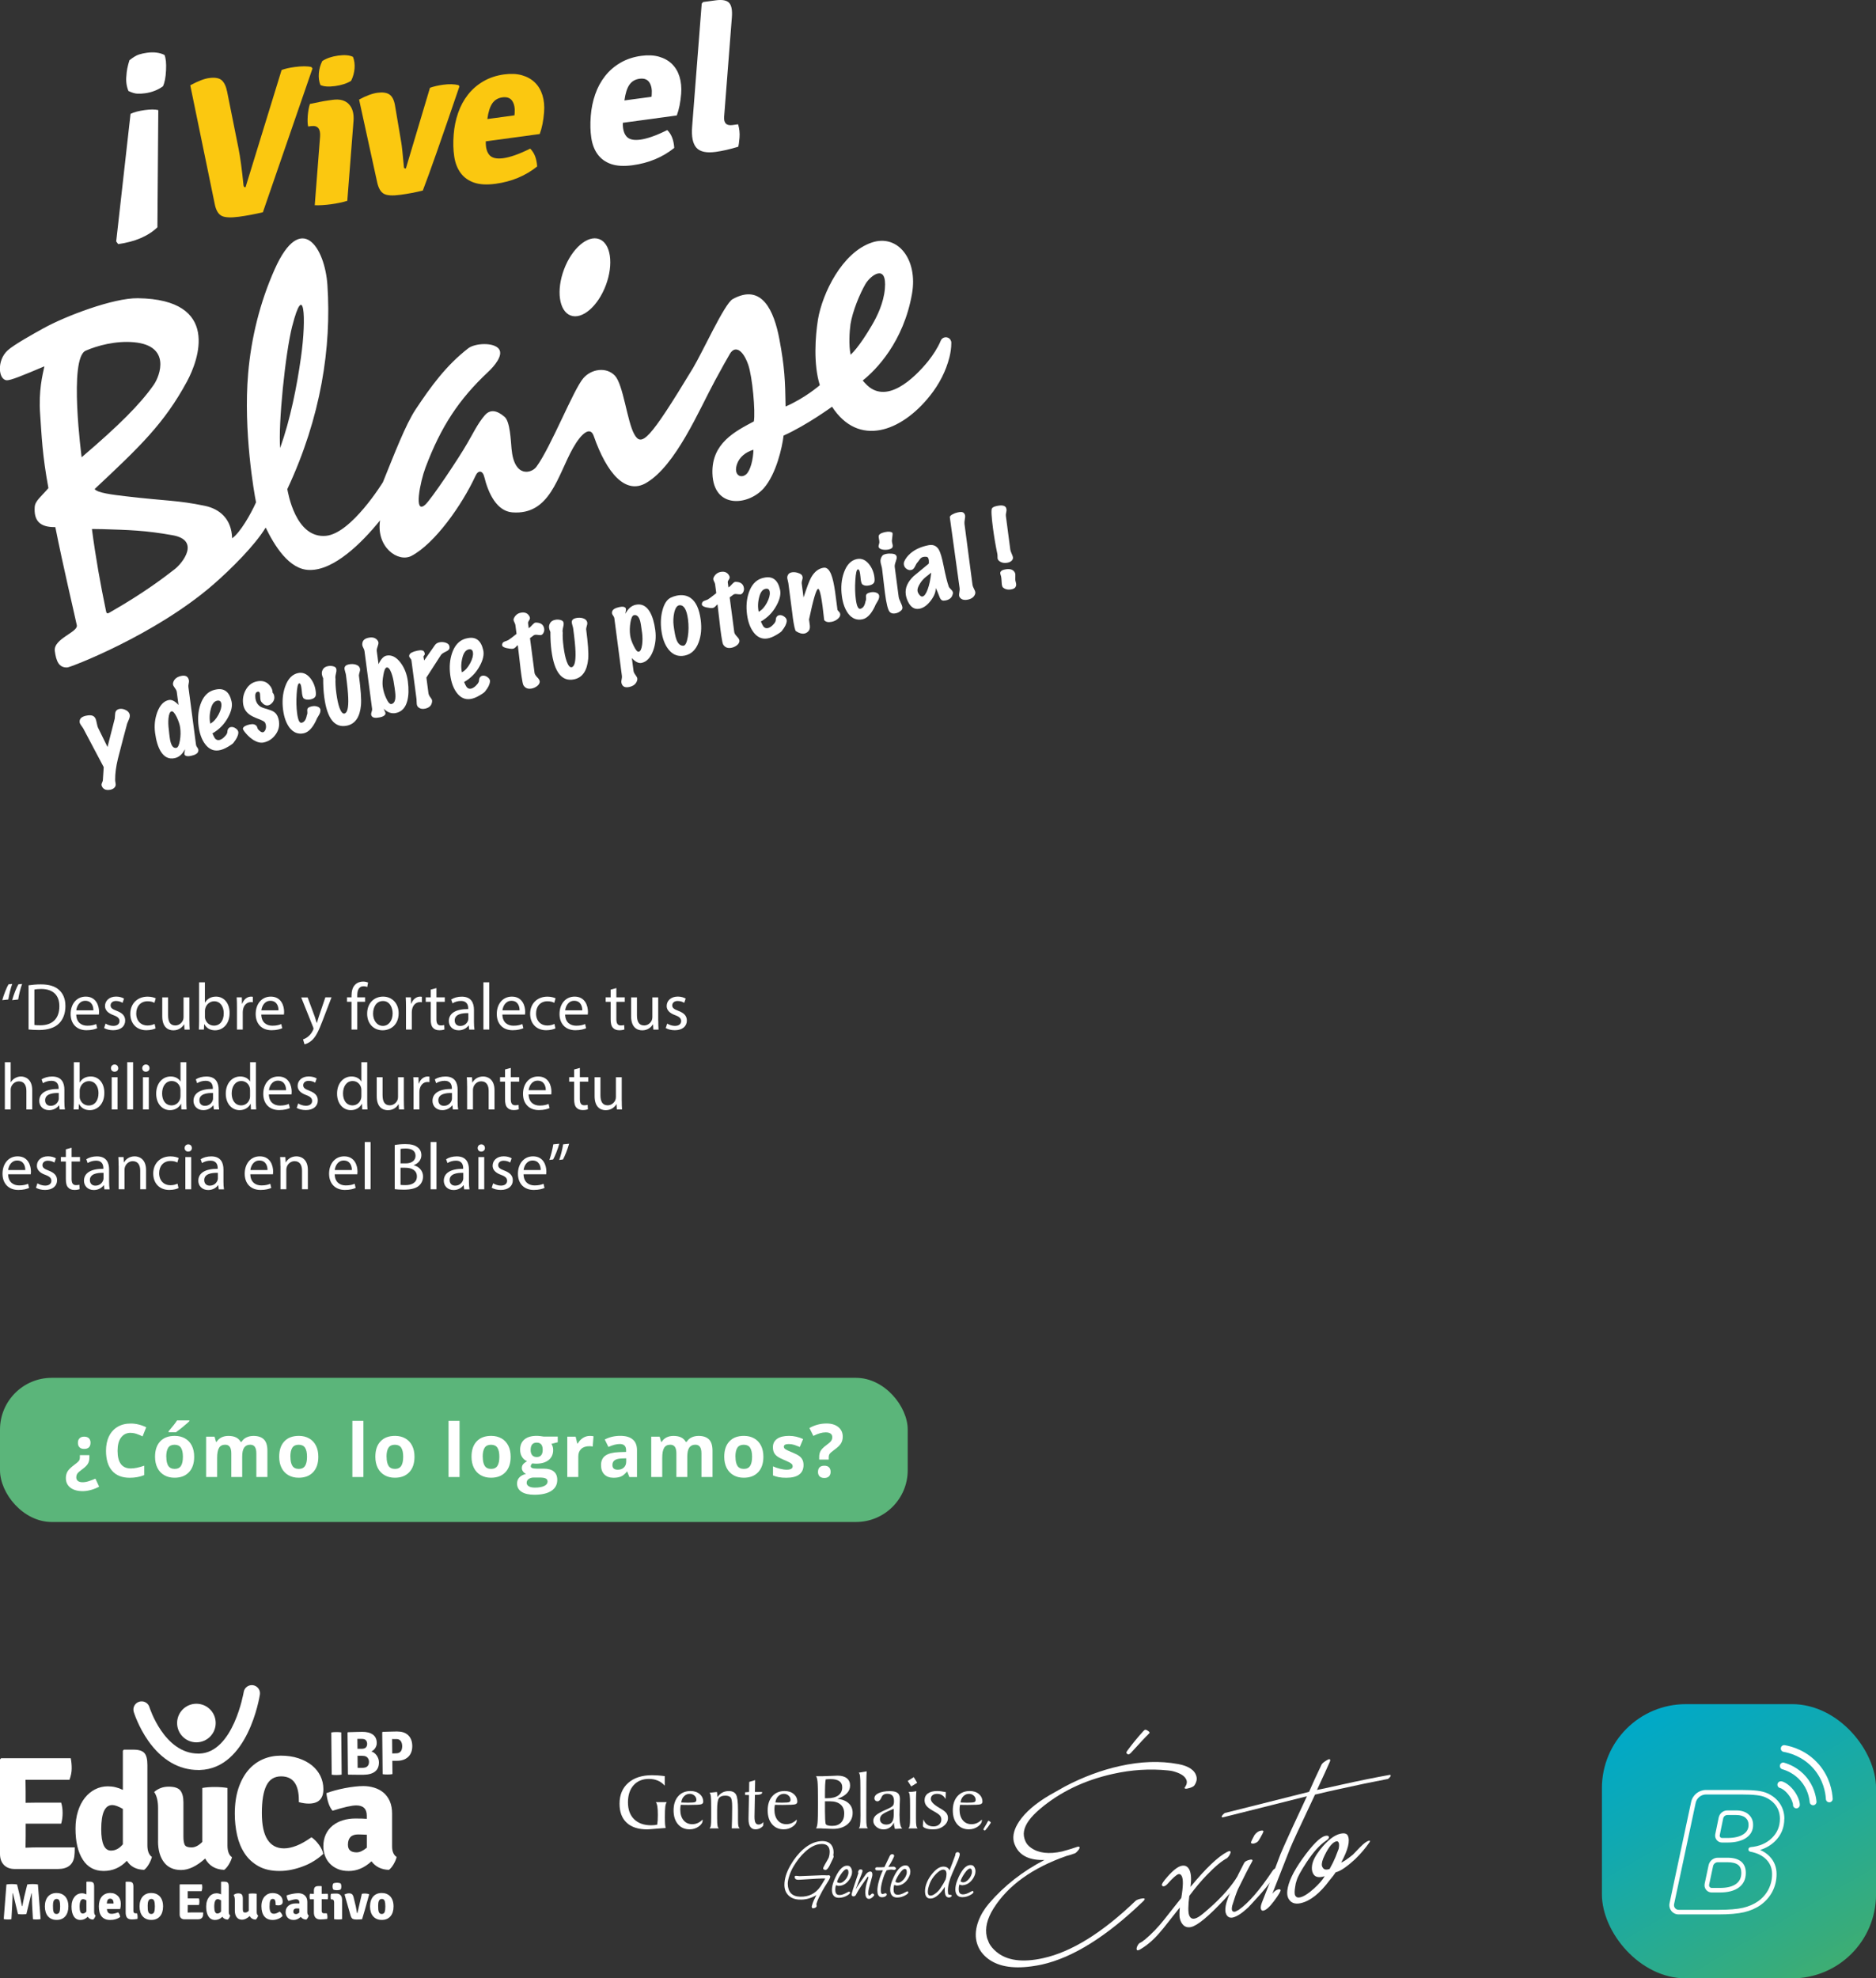 <?xml version="1.0" encoding="UTF-8"?>
<svg id="Capa_2" data-name="Capa 2" xmlns="http://www.w3.org/2000/svg" xmlns:xlink="http://www.w3.org/1999/xlink" viewBox="0 0 507.59 535.1">
  <rect x="0" y="0" width="507.59" height="535.1" fill="#333333" stroke="none"/>
  <defs>
    <style>
      .cls-1 {
        fill: #5bb57a;
      }

      .cls-2 {
        isolation: isolate;
      }

      .cls-3 {
        fill: #fff;
      }

      .cls-4 {
        fill: #fbc810;
      }

      .cls-5 {
        fill: url(#Degradado_sin_nombre_89);
      }
    </style>
    <linearGradient id="Degradado_sin_nombre_89" data-name="Degradado sin nombre 89" x1="449.34" y1="461.35" x2="491.67" y2="534.67" gradientUnits="userSpaceOnUse">
      <stop offset="0" stop-color="#00a9c8"/>
      <stop offset=".29" stop-color="#0fa9b3"/>
      <stop offset=".89" stop-color="#36ac7d"/>
      <stop offset="1" stop-color="#3ead73"/>
    </linearGradient>
  </defs>
  <g id="Capa_1-2" data-name="Capa 1">
    <g>
      <g>
        <g>
          <path class="cls-3" d="M257.4,92.71c0-.58-.34-1.13-.91-1.37-.79-.34-1.71.08-1.99.89-.81,1.93-2.04,3.76-3.36,5.45-3.82,4.68-11.52,12.15-17.05,5.98-.72-.72-.62-.78-.62-.78,3.51-2.77,11.02-10.38,13.3-23.47,1.6-9.22-3.81-16.17-10.86-13.82-8.1,2.7-13.4,13.79-14.59,20.81-.73,4.54-1.28,12.09.5,17.78-.26.21-4.03,3.5-9.26,5.77-.11-6.94-.25-10.6-1.68-18.2s-4.69-15.26-12.65-10.84c-2.21,1.23-8.16,14.4-10.76,18.7-11.87,19.61-13.9,21.38-15.88,17.79-1.91-3.48-2.93-13.27-5.19-15.77-2.39-2.51-6.4-1.8-8.52.61-2.7,3.04-8.81,18.71-12.76,24.04-1.28,1.73-5.98,3.1-6.71-4.88-.21-2.23-.38-7.36-1.88-8.65-1.95-1.68-3.84-2.22-5.4-.38-1.91,2.23-3.2,5-4.64,7.43-2.28,4.03-9.88,15.35-11.43,16.71-3.19,2.83-1.38-6.21.06-10.03,4.17-11.08,9.03-18.47,16.99-25.92,1.55-1.45,4.19-4.47,2.87-6.19-1.41-1.83-6.45-1.57-8.28-.17-6.01,4.66-10.06,10.26-14.22,16.5-2.74,4.1-5.86,12.29-8.88,19.73,0,0-8.51,13.87-15.42,14.5-8.26.76-10.28-11.85-10.44-12.64,9.14-19.5,11.97-38.4,10.85-55.18-.68-10.22-7.15-20.22-14.26-4.3-4,8.96-6.36,18.58-7.19,28.19-1.35,15.6,1.68,32.72,2.14,34.86-1.41,3.19-4.36,8.3-6.47,9.73-.16-5.28-3.4-7.95-7.4-8.78-7.44-1.54-10.23-1.27-21.3-2.57-3.67-.43-7.8-.93-8.5-1.97,12.26-11.47,18.85-17.77,24.97-29.07,3.12-5.75,9.25-22.22-13.28-22.54-6.67-.09-19.59,4.85-25.43,8.07-2.92,1.61-8.14,4.52-9.8,6.04-3,2.73-2.52,7.99-.23,8.08,1.07.04,4.13-1.22,10.17-3.77-.49,2.31-1.61,6.53-1.15,12.96.41,5.76.57,11,2.24,19.97-1.96,2.33-3.6,3.43-3.71,5.13-.24,3.58,1.27,5.5,5.58,5.43,2.21,11.05,4.79,21.82,5.81,26.53.41,1.9-6.4,3.65-5.95,6.99.37,2.74,1.09,4.54,3.39,4.44.86-.04,23.69-8.75,39.41-22.36,4.86-4.21,11.43-10.77,14.25-15.48,2.35,4.8,6.32,11.46,11.91,11.47,6.53.11,14.01-7.18,19.04-13.41-1.1,7.27,4.91,11.49,8.51,9.6,6.3-3.32,13.67-13.75,17.31-21.63.74-1.68,1.96-1.43,2.35.16,1.16,4.73,3.46,9.34,7.58,9.7,10.28.81,12.24-9.87,16.42-17.33,2.3-4.1,4.71-6.02,5.64-3.35,3.56,10.23,8.66,15.94,14.18,12.73,8.04-4.68,14.34-19.77,18.61-27.64,2.14-3.94,2.84-5.18,4.03-7.24,1.34-2.33,3.49-1.32,4.97,2.85,1.15,3.24,2,12.77,1.54,15.38-5.09,2.71-11.47,5.91-11.21,14.08.31,9.68,9.76,8.73,13.93,3.95,3.34-3.84,4.96-11.03,5.32-14.19,6.39-2.88,13.11-7.83,13.12-7.81,7.12,10.96,18.7,6.88,26.54-3.03,2.46-3.1,4.25-6.54,5.22-10.34.31-1.26.51-2.56.51-3.91ZM22.09,123.67s-3.56-26.79,1.1-28.82c3.15-1.38,8.17-2.73,13.06-2.28,9.99.91,7.14,8.96,5.31,11.57-3.65,5.2-9.37,10.93-19.47,19.54ZM47.26,153.96c-3.06,2.37-8.26,6.35-17.13,11.44-.8.46-1.24.85-1.43-.06-1.54-7.42-2.8-14.41-3.83-22.26,0,0,1.98.01,2.79.04,7.1.23,11.52.3,19.05,1.65s2.73,7.51.55,9.19ZM79.08,88.18c3.12-12.23,3.94-2.75,2.34,8.57-1.09,7.73-2.85,16.64-5.62,24.43-.54-6.41,1.37-25.51,3.27-33ZM201.95,128.24c-1.47,1.34-3.58.24-2.52-2.76.67-1.9,2.39-3.24,4.43-3.83-.07,2.66-.83,5.59-1.91,6.58ZM230.1,87.78c.59-3.71,2.59-8.41,4.05-10.93,1.37-2.38,5.91-5.73,5.27,1.29-.35,3.83-2.07,7.39-3.51,9.83-1.16,1.97-3.63,6-5.75,7.98-.57-2.56-.29-6.52-.05-8.18Z"/>
          <ellipse class="cls-3" cx="158.25" cy="75" rx="11.03" ry="6.05" transform="translate(32.51 196.88) rotate(-69.46)"/>
        </g>
        <g>
          <path class="cls-4" d="M66.44,50.63l9.75-31.69c.91-.35,2.08-.61,3.51-.81,1.94-.26,3.46-.27,4.55,0l.3.4-13.42,38.88c-2.15.51-4.3.92-6.45,1.21-2.15.29-3.68.23-4.6-.18-.91-.41-1.55-1.39-1.91-2.92l-6.69-32.45c2.09-1.13,3.79-1.79,5.1-1.96,1.57-.21,2.7-.02,3.4.59.69.61,1.19,1.65,1.48,3.12l3.08,15.35c.48,2.41.92,5.7,1.34,9.89.04.44.23.63.56.59Z"/>
          <path class="cls-4" d="M95.64,32.85l-1.67,21.47c-.64.2-1.34.38-2.1.53-.75.16-1.52.29-2.31.4-.79.11-1.56.18-2.32.23-.76.05-1.46.06-2.08.03l1.44-18.51c.17-2.16-.63-3.12-2.38-2.89l-.84.11c-.17-.68-.2-1.65-.11-2.92.1-1.23.29-2.29.58-3.18.98-.21,1.88-.39,2.71-.56.83-.17,1.58-.3,2.25-.39l1.24-.17c1.91-.26,3.36.14,4.35,1.18.99,1.05,1.41,2.59,1.25,4.64ZM87.2,16.51c1.13-.74,2.56-1.23,4.28-1.47,1.76-.24,3.1-.12,4.03.34.37.95.51,2,.42,3.15-.09,1.15-.4,2.27-.93,3.33-1.13.71-2.57,1.18-4.33,1.42-1.76.24-3.08.14-3.98-.29-.37-.95-.51-2-.42-3.15.09-1.15.4-2.27.93-3.33Z"/>
          <path class="cls-4" d="M109.81,45.59l6.53-21.85c1.06-.37,2.25-.64,3.56-.82,1.61-.22,2.99-.18,4.16.1l.25.35c-4.9,14.38-8.2,23.77-9.91,28.17-1.93.48-3.95.87-6.06,1.15-2.12.29-3.6.2-4.45-.26-.85-.46-1.46-1.47-1.82-3.04l-4.91-22.46c1.9-1.03,3.55-1.64,4.98-1.84,1.42-.19,2.5-.03,3.24.47.74.51,1.24,1.48,1.49,2.92l1.71,10.11c.13.68.37,2.88.71,6.6.01.29.19.42.53.37Z"/>
          <path class="cls-4" d="M146.03,36.25l-14.59,1.98c-.05,1.65.27,2.88.98,3.7.71.82,1.96,1.1,3.75.86.89-.12,1.94-.39,3.13-.8,1.19-.41,2.58-1.01,4.15-1.79,1.13,1.1,1.76,2.71,1.89,4.83-3.16,2.53-6.91,4.09-11.25,4.68-2.36.32-4.3.21-5.83-.32-1.53-.53-2.74-1.4-3.63-2.61-.89-1.21-1.47-2.7-1.73-4.47-.27-1.77-.32-3.74-.15-5.9.16-2.09.57-4.05,1.21-5.89.64-1.84,1.53-3.48,2.66-4.92,1.13-1.44,2.52-2.65,4.17-3.61,1.65-.96,3.54-1.59,5.67-1.87,1.8-.24,3.39-.16,4.79.24,1.39.4,2.55,1.06,3.48,1.96.93.91,1.61,2.05,2.04,3.43.43,1.38.58,2.93.44,4.64-.18,2.27-.57,4.23-1.18,5.86ZM131.85,32.2l7.35-1,.05-.61c.11-1.38-.11-2.47-.65-3.29-.54-.81-1.43-1.13-2.65-.97-1.19.16-2.1.7-2.74,1.62-.64.92-1.09,2.33-1.35,4.25Z"/>
          <path class="cls-3" d="M183.12,31.23l-14.59,1.98c-.06,1.65.27,2.88.98,3.7.71.82,1.96,1.1,3.75.86.89-.12,1.94-.39,3.13-.8,1.19-.41,2.58-1.01,4.15-1.79,1.13,1.1,1.76,2.71,1.89,4.83-3.16,2.53-6.91,4.09-11.25,4.68-2.36.32-4.3.21-5.83-.32-1.53-.53-2.74-1.4-3.63-2.61-.89-1.21-1.47-2.7-1.73-4.47-.27-1.77-.32-3.74-.15-5.9.16-2.09.57-4.05,1.21-5.89.64-1.84,1.53-3.48,2.66-4.92,1.13-1.44,2.52-2.65,4.17-3.61,1.65-.96,3.54-1.59,5.67-1.87,1.79-.24,3.39-.16,4.78.24,1.39.4,2.56,1.06,3.48,1.96.93.91,1.61,2.05,2.04,3.43.43,1.38.58,2.93.45,4.64-.18,2.27-.57,4.23-1.18,5.86ZM168.94,27.17l7.35-1,.05-.61c.11-1.38-.11-2.47-.65-3.29-.54-.81-1.43-1.13-2.65-.97-1.19.16-2.1.7-2.74,1.62-.64.92-1.09,2.33-1.35,4.25Z"/>
          <path class="cls-3" d="M198.19,33.83l1.52-.21c.35,1.18.48,2.39.38,3.63-.1,1.24-.22,2.06-.36,2.45-2.27.68-4.29,1.14-6.05,1.38-2.55.35-4.3-.03-5.27-1.14-.97-1.1-1.35-3-1.14-5.68l2.59-33.27.37-.44,3.43-.46c1.76-.24,2.96-.01,3.61.67.65.68.9,1.99.75,3.93l-2.09,26.85c-.14,1.75.62,2.51,2.26,2.29Z"/>
        </g>
        <path class="cls-3" d="M42.83,29.79l-.24,31.69c-2.54,2.41-6.08,3.92-10.62,4.54l-.53-.72,3.88-34.5c.94-.46,2.21-.8,3.81-1.02,1.6-.22,2.83-.21,3.7,0ZM44.08,23.35c-1.39,1-3,1.63-4.85,1.88-.76.1-1.46.14-2.1.1-.65-.03-1.44-.27-2.38-.72-.52-1.28-.71-2.65-.55-4.11.06-1.31.34-2.71.83-4.22,1.04-.81,1.89-1.32,2.55-1.53.66-.21,1.39-.37,2.19-.48,1.85-.25,3.43-.05,4.73.59.38.86.52,2.26.42,4.2-.09,1.89-.37,3.32-.84,4.3Z"/>
        <g>
          <path class="cls-3" d="M35.07,193.2c.1.35.06.77-.13,1.24-.34.78-.52,1.21-.53,1.26-.55,1.99-1.39,5.19-2.52,9.59-.5,2.09-.74,3.94-.73,5.53-.02.15.01.48.1.97.07.4.05.71-.08.95-.25.45-.68.73-1.28.85-1.08.22-1.83-.03-2.25-.75-.1-.19-.16-.35-.18-.5-.02-.18.02-.4.15-.66.12-.26.19-.47.21-.62l.23-3.57-5.57-10.53c-.08-.13-.27-.41-.57-.81-.21-.29-.34-.56-.37-.8-.02-.13-.01-.26,0-.4.1-.7.7-1.16,1.8-1.38.68-.14,1.23-.14,1.66,0,.51.18.85.61,1.01,1.29.24,1.11.39,1.73.45,1.85l2.62,5.33,1.96-7.67c.01-.06.04-.48.1-1.26.03-.48.19-.83.47-1.05.17-.15.38-.25.63-.3.55-.11,1.12-.03,1.72.26.6.28.97.68,1.12,1.2Z"/>
          <path class="cls-3" d="M53.62,203.28c-.16.54-.83.93-2,1.17-.74.15-1.25.1-1.53-.14-.11-.07-.17-.19-.19-.35-.02-.13,0-.34.06-.63.06-.29.09-.52.09-.67-.71,1.37-1.65,2.17-2.82,2.41-1.57.32-2.82-.31-3.77-1.88-.72-1.21-1.22-2.86-1.5-4.97-.26-1.94-.06-3.79.58-5.56.72-1.93,1.76-3.04,3.14-3.32.77-.16,1.65.28,2.62,1.33l-.47-3.54c-.04-.29-.21-.64-.52-1.05-.31-.41-.47-.73-.5-.97-.02-.18,0-.38.07-.58.29-.9,1.01-1.47,2.16-1.71.95-.19,1.57.02,1.89.63.1.2.17.41.2.61s0,.48-.08.85c-.08.36-.1.66-.07.9l2.06,15.65c.03.2.13.43.32.68s.29.47.32.65c.02.15,0,.31-.05.49ZM48.75,196.83c-.11-.84-.42-1.79-.93-2.86-.56-1.13-1.02-1.65-1.4-1.57-.43.09-.71.72-.83,1.89-.09.96-.06,2.01.1,3.17.03.2.06.53.1.99.06.44.1.78.13,1.01.27,2.07.87,3.01,1.8,2.82.43-.09.75-.76.96-2.03.2-1.17.22-2.31.07-3.42Z"/>
          <path class="cls-3" d="M64.48,198.28c-.06.73-.47,1.57-1.24,2.53-.11.23-.59.6-1.45,1.11-.99.6-1.86.94-2.63,1.04-1.43.2-2.65-.36-3.65-1.68-.92-1.22-1.51-2.83-1.77-4.83-.28-2.16-.12-4.14.5-5.94.69-1.98,1.79-3.24,3.31-3.78.3-.1.59-.18.87-.23,2.25-.46,3.66.63,4.24,3.25.27,1.2-.05,2.64-.97,4.31-1,1.84-2.4,3.27-4.21,4.3.3.69.53,1.13.67,1.33.32.4.71.56,1.17.47.43-.09.88-.35,1.32-.78.38-.36.63-.68.75-.97.07-.05.12-.27.15-.66.03-.39.19-.7.49-.93.11-.08.23-.13.39-.16.45-.09.92.03,1.4.38.48.34.71.75.67,1.23ZM58.76,189.52c-.76.15-1.3.8-1.64,1.94-.44,1.52-.51,2.94-.22,4.27.85-.46,1.59-1.26,2.21-2.42.62-1.16.88-2.13.78-2.92-.09-.71-.47-1-1.13-.87Z"/>
          <path class="cls-3" d="M75.48,195.21c.17,1.28-.16,2.47-.99,3.57-.83,1.1-1.88,1.78-3.16,2.04-.81.17-1.7-.04-2.67-.61-.76-.46-1.47-1.08-2.13-1.85-.57-.67-.84-1.11-.81-1.33.15-.5.77-.86,1.87-1.09.45-.09.82-.1,1.1-.03.48.15.78.39.88.75.11.41.24.66.39.74.47.5.87.73,1.19.66.24-.05.46-.26.63-.62.17-.36.23-.77.18-1.21-.04-.27-.12-.54-.25-.79-.13-.26-.7-.57-1.7-.95-1.2-.45-2.08-.88-2.61-1.3-.93-.71-1.47-1.66-1.62-2.83-.18-1.37.08-2.66.77-3.86.7-1.2,1.68-1.94,2.97-2.2,1.32-.27,2.4,0,3.22.84.67.67,1.01,1.42,1.02,2.24.24.18.39.52.46,1.03.07.55-.08,1.06-.44,1.53-.37.47-.77.75-1.2.84-.64.13-1.25-.17-1.83-.89-.16-.19-.27-.47-.31-.84-.02-.17-.04-.4-.05-.71-.01-.31-.03-.53-.04-.65-.06-.48-.27-.68-.63-.6-.55.11-.75.69-.62,1.73.14,1.06.61,1.84,1.41,2.33.32.2.98.44,1.99.72.86.24,1.5.53,1.89.88.59.54.96,1.35,1.11,2.45Z"/>
          <path class="cls-3" d="M86.7,192.03c.03.41-.09.85-.38,1.34-.45.71-.73,1.24-.84,1.58-.96,2-2.07,3.13-3.34,3.39-1.49.3-2.75-.19-3.77-1.48-.91-1.19-1.5-2.79-1.77-4.83-.31-2.32-.12-4.44.56-6.34.75-2.11,1.92-3.32,3.51-3.65,1.25-.25,2.34.21,3.3,1.39.79,1,1.27,2.17,1.45,3.51.05.37.06.69.04.98-.05.65-.55,1.07-1.49,1.26-.74.15-1.33.06-1.78-.26-.21-.16-.37-.61-.47-1.34-.02-.18-.05-.45-.08-.8-.05-.37-.08-.63-.1-.8-.11-.82-.31-1.21-.62-1.14-.32.07-.54,1.04-.66,2.91-.12,1.88-.08,3.6.13,5.17.24,1.83.64,2.69,1.21,2.57.74-.15,1.21-.84,1.42-2.06.13-.2.17-.54.13-1.04-.06-.44.02-.75.23-.93.21-.18.53-.32.96-.41.57-.12,1.07-.1,1.52.06.53.17.81.48.85.93Z"/>
          <path class="cls-3" d="M97.38,180.77c.07.27.06.57-.05.91-.13.46-.21.79-.22,1,.5,3.81.69,6.48.56,8.03-.29,3.25-1.57,5.11-3.83,5.57-3.31.67-5.34-1.91-6.11-7.75-.21-1.57-.3-3.26-.29-5.07-.19-.39-.3-.76-.35-1.08-.07-.53.05-1.02.36-1.46.26-.37.68-.62,1.27-.74.47-.1.93-.09,1.37.02.44.11.72.28.83.52.05.12.09.25.11.37.03.24-.02.64-.16,1.2-.14.56-.17,1.01-.09,1.33-.05,1.06.02,2.37.23,3.93.21,1.57.48,2.86.83,3.86.42,1.15.87,1.68,1.34,1.59.79-.16,1.14-1.57,1.04-4.22-.04-1.33-.24-3.41-.62-6.24-.02-.18-.09-.44-.19-.78-.1-.34-.16-.59-.19-.75-.06-.44.07-.78.39-1.01.18-.13.43-.23.77-.3.62-.13,1.22-.12,1.78.03.66.18,1.07.52,1.21,1.02Z"/>
          <path class="cls-3" d="M110.35,184.27c.28,2.1.23,3.87-.15,5.3-.49,1.87-1.52,2.96-3.09,3.28-1.17.24-2.27-.15-3.29-1.16.04.14.12.34.25.6.13.26.2.45.22.58.02.17,0,.3-.09.41-.21.34-.68.59-1.42.74-1.17.24-1.9.13-2.19-.31-.1-.15-.16-.3-.17-.44-.02-.18.02-.43.13-.75.11-.31.16-.57.13-.77l-2.06-15.65c-.03-.24-.13-.51-.3-.83-.17-.31-.26-.57-.29-.77-.03-.2-.02-.42.03-.65.14-.71.68-1.15,1.63-1.35,1.15-.24,1.98.02,2.49.76.12.16.19.34.21.52.03.24-.05.61-.23,1.12-.19.51-.26.91-.22,1.2l.47,3.54c.65-1.37,1.37-2.14,2.14-2.3,1.38-.28,2.65.35,3.83,1.9,1.06,1.42,1.72,3.1,1.97,5.04ZM106.61,185.04c-.15-1.15-.39-2.17-.72-3.04-.41-1.06-.83-1.55-1.27-1.46-.38.08-.68.76-.89,2.04-.23,1.21-.29,2.24-.18,3.08.15,1.12.46,2.19.95,3.22.51,1.12.99,1.63,1.42,1.54.93-.19,1.25-1.32.98-3.39-.03-.24-.08-.58-.13-1.01-.08-.45-.13-.78-.16-.98Z"/>
          <path class="cls-3" d="M121.64,175.21c-.02.4-.35.74-.97,1.02-.73.34-1.19.65-1.36.93l-3.94,6.1.55,4.17c.05.4.22.79.51,1.15.29.36.45.66.48.88.03.22,0,.48-.1.78-.23.76-.84,1.24-1.82,1.44-.68.14-1.25.04-1.7-.3-.3-.22-.48-.54-.53-.96-.02-.15-.03-.39-.04-.73,0-.34-.02-.61-.05-.81l-1.35-10.27c-.02-.16-.12-.35-.31-.56-.18-.21-.28-.38-.3-.53-.01-.11,0-.24.06-.41.19-.49.92-.86,2.21-1.13,1-.2,1.6-.09,1.79.34.08.17.13.32.15.45.03.2-.03.37-.17.51-.14.14-.2.27-.18.38l.19.98,2.11-3c.24-.37.5-.74.77-1.11.27-.38.61-.62,1.02-.74.63-.19,1.27-.17,1.91.03s.99.58,1.06,1.11c.01.09.01.18,0,.28Z"/>
          <path class="cls-3" d="M132.56,184.39c-.06.73-.47,1.57-1.24,2.53-.11.23-.59.6-1.45,1.11-.99.6-1.86.94-2.63,1.04-1.43.2-2.65-.36-3.65-1.68-.92-1.22-1.51-2.83-1.77-4.83-.28-2.16-.12-4.14.5-5.94.69-1.98,1.79-3.24,3.32-3.78.3-.1.59-.18.87-.23,2.25-.46,3.66.63,4.24,3.25.27,1.2-.05,2.64-.97,4.31-1,1.84-2.4,3.27-4.21,4.3.3.69.53,1.13.67,1.33.32.4.71.56,1.17.47.43-.09.88-.35,1.32-.78.38-.36.63-.68.75-.97.07-.05.12-.27.15-.66.03-.39.19-.7.49-.93.11-.08.23-.13.39-.16.45-.09.92.03,1.4.38.48.34.71.75.67,1.23ZM126.84,175.64c-.75.15-1.3.8-1.64,1.94-.44,1.52-.52,2.94-.22,4.27.85-.46,1.59-1.26,2.21-2.42.62-1.16.88-2.13.78-2.92-.09-.71-.47-1-1.13-.87Z"/>
          <path class="cls-3" d="M146.26,171.76c-.15.03-.4.02-.73-.03-.34-.05-.59-.06-.76-.03-.13.03-.26.08-.39.16l-.98.74,1.23,9.39c.05.35.3.76.76,1.23s.67.88.64,1.22c-.04.42-.28.8-.71,1.13-.43.33-.91.55-1.44.66-1,.2-1.75-.08-2.24-.87-.15-.23-.32-1.03-.52-2.4-.14-.91-.32-2.34-.53-4.29-.25-2.2-.41-3.6-.49-4.18-.11.06-.28.22-.52.49-.24.26-.49.42-.75.48-.21.04-.48.04-.81,0-1.38-.17-2.1-.48-2.16-.94-.01-.11,0-.23.04-.37.09-.32.32-.53.67-.64.54-.18.86-.32.97-.39.41-.25,1.15-.81,2.22-1.67l-.31-2.39c-.02-.18-.11-.41-.25-.7-.14-.28-.23-.49-.24-.64-.02-.16,0-.33.08-.49.39-.83,1.01-1.33,1.84-1.5.96-.2,1.69.03,2.18.68.19.26.3.48.32.67.03.22-.05.47-.25.76s-.28.53-.25.73l.18,1.35c.32-.21.67-.54,1.04-.97.29-.32.54-.5.77-.55.09-.02.2-.02.32,0,1.23.07,1.92.64,2.06,1.72.05.35-.02.7-.2,1.05-.18.36-.43.57-.77.64Z"/>
          <path class="cls-3" d="M158.86,168.24c.07.27.06.57-.05.91-.13.46-.21.79-.22,1,.5,3.81.69,6.48.56,8.03-.29,3.25-1.57,5.11-3.83,5.57-3.31.67-5.34-1.91-6.11-7.75-.21-1.57-.3-3.26-.29-5.07-.19-.39-.3-.76-.35-1.08-.07-.53.05-1.02.36-1.46.26-.37.68-.62,1.27-.74.47-.1.93-.09,1.37.02.44.11.72.28.83.52.05.12.09.24.11.37.03.24-.02.64-.16,1.2-.14.56-.17,1.01-.09,1.33-.05,1.06.02,2.37.23,3.93.21,1.57.48,2.86.83,3.86.42,1.15.87,1.68,1.34,1.59.79-.16,1.14-1.57,1.05-4.22-.04-1.33-.24-3.41-.62-6.24-.02-.18-.09-.44-.19-.78-.1-.34-.16-.59-.19-.75-.06-.44.07-.78.39-1.01.18-.13.43-.23.77-.3.62-.13,1.22-.12,1.78.03.66.18,1.07.53,1.21,1.02Z"/>
          <path class="cls-3" d="M177.3,170.45c.26,1.94.06,3.79-.58,5.56-.72,1.91-1.77,3.01-3.14,3.29-.78.16-1.65-.27-2.62-1.3l.46,3.51c.04.29.21.64.52,1.05.31.41.47.73.5.97.02.18,0,.38-.07.58-.29.9-1.01,1.47-2.16,1.71-.94.19-1.57-.02-1.89-.63-.1-.2-.17-.41-.2-.61s0-.48.08-.85c.08-.37.1-.67.07-.9l-2.05-15.62c-.03-.2-.13-.43-.32-.68s-.29-.47-.32-.65c-.02-.15,0-.31.05-.49.16-.56.82-.96,2-1.2.74-.15,1.25-.1,1.53.14.11.09.17.22.2.38.02.13,0,.34-.06.63-.06.29-.09.52-.09.67.71-1.38,1.65-2.2,2.82-2.44,1.57-.32,2.82.31,3.77,1.88.72,1.22,1.22,2.89,1.5,4.99ZM173.73,171.18c-.23-1.74-.41-2.84-.55-3.3-.35-1.15-.9-1.65-1.65-1.49-.43.09-.75.74-.95,1.95-.2,1.22-.23,2.38-.08,3.5.11.84.43,1.79.96,2.85.54,1.13.99,1.66,1.37,1.58.45-.09.76-.73.91-1.91.14-1.02.13-2.09-.01-3.18Z"/>
          <path class="cls-3" d="M186.86,161.74c1.43.99,2.34,2.95,2.73,5.9.3,2.29.11,4.33-.56,6.12-.76,2.02-2.02,3.2-3.78,3.56-1.74.35-3.19-.19-4.34-1.62-1.02-1.26-1.67-2.99-1.96-5.18-.26-1.94-.16-3.74.28-5.41.46-1.78,1.21-2.93,2.22-3.44.53-.26,1.09-.45,1.67-.57,1.45-.3,2.7-.08,3.75.64ZM183.81,163.71c-.63.07-1.09.75-1.39,2.03-.25,1.16-.3,2.34-.15,3.53.23,1.72.46,2.92.71,3.6.43,1.23,1.07,1.82,1.92,1.78.54-.03.94-.84,1.2-2.41.25-1.52.26-3.09.05-4.72-.35-2.67-1.13-3.94-2.33-3.81Z"/>
          <path class="cls-3" d="M200.29,160.74c-.15.03-.39.02-.73-.03-.34-.05-.59-.06-.76-.03-.13.03-.26.08-.39.16l-.98.74,1.24,9.39c.05.35.3.76.76,1.23.46.47.67.88.64,1.22-.04.42-.28.8-.71,1.13s-.91.55-1.44.66c-1,.2-1.75-.08-2.24-.87-.15-.23-.32-1.03-.52-2.4-.14-.91-.32-2.34-.53-4.29-.25-2.2-.41-3.6-.49-4.18-.11.06-.28.22-.52.49-.24.26-.49.42-.75.48-.21.04-.48.04-.81,0-1.38-.17-2.1-.48-2.16-.94-.01-.11,0-.23.04-.37.09-.32.32-.53.67-.64.54-.18.86-.32.97-.39.41-.25,1.15-.81,2.22-1.67l-.31-2.39c-.02-.18-.11-.42-.25-.7-.14-.28-.23-.49-.24-.64-.02-.16,0-.33.08-.49.39-.83,1.01-1.33,1.84-1.5.96-.2,1.69.03,2.18.68.19.26.3.48.32.67.03.22-.05.47-.25.76-.2.28-.28.53-.25.73l.18,1.35c.32-.21.67-.54,1.04-.97.29-.32.55-.5.77-.55.09-.02.2-.02.32,0,1.23.07,1.92.64,2.06,1.72.05.35-.02.7-.2,1.05-.18.36-.43.57-.77.64Z"/>
          <path class="cls-3" d="M212.86,168.02c-.06.73-.47,1.57-1.24,2.53-.11.23-.59.6-1.45,1.11-.99.6-1.86.94-2.63,1.04-1.43.2-2.65-.36-3.65-1.68-.92-1.22-1.51-2.83-1.77-4.83-.28-2.16-.12-4.14.5-5.94.69-1.98,1.8-3.24,3.32-3.78.3-.1.59-.18.87-.23,2.25-.46,3.66.63,4.24,3.25.28,1.2-.05,2.64-.97,4.31-1,1.84-2.4,3.27-4.21,4.3.3.69.53,1.13.67,1.33.32.4.71.56,1.17.47.43-.09.88-.35,1.32-.78.38-.36.63-.68.74-.97.07-.05.12-.27.15-.66.03-.39.19-.7.49-.93.11-.08.23-.13.39-.16.45-.09.92.03,1.4.38.48.34.7.75.67,1.23ZM207.14,159.26c-.76.15-1.3.8-1.64,1.94-.44,1.52-.51,2.94-.22,4.27.85-.46,1.59-1.26,2.21-2.42.62-1.16.88-2.13.78-2.92-.09-.71-.47-1-1.13-.87Z"/>
          <path class="cls-3" d="M227.34,166.22c.01.41-.21.81-.69,1.2-.47.39-1.02.65-1.64.77-.93.19-1.6.03-2.01-.46-.59-5.67-1.14-8.49-1.64-8.46-.48.02-1.3,2.78-2.46,8.28.07.55.14,1.1.22,1.65.07.66-.06,1.17-.37,1.51s-.67.56-1.06.64c-.68.14-1.45-.07-2.32-.63-.25-.14-.56-1.5-.92-4.1.23,1.59-.15-1.37-1.14-8.87-.02-.16-.07-.38-.14-.66-.08-.28-.12-.48-.14-.61-.05-.35,0-.67.16-.96.18-.38.52-.61,1.01-.71.51-.1,1.06-.06,1.66.13.6.19.97.41,1.12.66.1.17.16.34.19.53s-.02.45-.13.81c-.11.36-.15.65-.12.87l.5,3.79c.87-2.69,1.55-4.5,2.05-5.41.9-1.57,2.03-2.45,3.41-2.64.82-.11,1.49.5,2.02,1.84.4,1.01.75,2.55,1.05,4.63.22,1.65.43,3.29.65,4.94.05.12.22.32.49.6.16.16.24.37.26.65Z"/>
          <path class="cls-3" d="M237.88,161.2c.03.41-.09.85-.38,1.34-.45.71-.73,1.24-.84,1.58-.96,2-2.07,3.13-3.34,3.39-1.49.3-2.75-.19-3.77-1.48-.91-1.19-1.5-2.79-1.77-4.83-.31-2.32-.12-4.44.56-6.34.75-2.11,1.92-3.32,3.51-3.65,1.25-.25,2.34.21,3.29,1.39.79,1,1.28,2.17,1.45,3.51.05.37.06.69.04.98-.05.65-.55,1.07-1.49,1.26-.74.15-1.33.06-1.78-.26-.21-.16-.37-.61-.47-1.34-.02-.18-.05-.45-.08-.8-.05-.37-.08-.63-.1-.8-.11-.82-.31-1.21-.62-1.14-.32.07-.54,1.04-.66,2.91-.12,1.88-.08,3.6.13,5.17.24,1.83.64,2.69,1.21,2.57.74-.15,1.21-.84,1.42-2.06.13-.2.17-.54.13-1.04-.06-.44.02-.75.23-.93.21-.18.53-.32.97-.41.57-.12,1.07-.1,1.52.06.53.17.81.48.85.93Z"/>
          <path class="cls-3" d="M241.38,144.02c.06.04.1.13.12.26.02.16,0,.46-.06.89-.07.52-.11.88-.12,1.07-.01.19.06.59.21,1.2.05.38-.03.66-.25.83-.22.17-.51.29-.87.36-.51.1-1.04.11-1.6.02-.68-.13-1.04-.4-1.1-.82-.02-.13.02-.32.1-.57.08-.25.12-.45.12-.6.02-.15-.03-.52-.14-1.1-.1-.45-.05-.78.16-.99.27-.28.8-.5,1.57-.66.85-.17,1.47-.13,1.85.13ZM242.63,150.64c.03.26-.06.68-.28,1.28s-.31,1.07-.26,1.42l1.06,8.07c.05.37.22.86.52,1.49.3.63.46,1.07.49,1.32.05.37-.07.67-.35.92-.43.39-.92.64-1.47.75-.72.15-1.26.01-1.62-.4-.47-.5-.9-2.21-1.28-5.12-.09-.7-.22-1.78-.39-3.26-.16-1.48-.29-2.56-.38-3.23-.03-.26-.11-.58-.22-.98-.11-.4-.18-.69-.2-.88-.08-.6.08-1.17.47-1.7.16-.22.5-.38,1.01-.49s1.03-.13,1.56-.08c.53.05.88.16,1.05.34.17.17.27.36.29.56Z"/>
          <path class="cls-3" d="M257.79,160.63c-.17.95-.81,1.55-1.92,1.77-.38.08-.69.08-.93,0-.33-.14-.59-.5-.78-1.08-.36-1-.7-1.76-1-2.3.08,1.02-.36,2.15-1.3,3.41-.94,1.25-1.96,1.99-3.05,2.21-1.38.28-2.45-.41-3.21-2.08-.28-.62-.45-1.22-.53-1.81-.22-1.7.48-3.34,2.12-4.91,1.36-1.14,2.74-2.28,4.12-3.4.03-.33.03-.64,0-.93-.07-.57-.28-.87-.61-.9-.33-.03-.61-.03-.84.02-.4.08-.71.27-.93.57-.22.3-.43.58-.63.85-.21.19-.46.59-.74,1.19-.23.48-.51.77-.84.88-.48.16-.95.08-1.4-.22-.45-.3-.7-.71-.77-1.22-.04-.29,0-.57.12-.84.34-.78.92-1.52,1.72-2.21,1.22-1.04,2.82-1.76,4.81-2.16,1.27-.26,2.21.15,2.84,1.23.41.73.83,2.15,1.26,4.28.51,2.58.97,4.45,1.38,5.61.07.23.27.5.6.81.33.31.52.6.55.87.02.13.02.26,0,.4ZM251.97,154.88c-.53.41-1.05.82-1.57,1.25s-.98.94-1.38,1.55c-.58.89-.84,1.6-.77,2.13.06.44.29.86.69,1.27.22.22.45.3.67.26.49-.1.95-.74,1.39-1.92.44-1.18.76-2.69.96-4.53Z"/>
          <path class="cls-3" d="M263.82,160.72c-.29.77-.94,1.26-1.96,1.47-.95.19-1.65.02-2.11-.53-.14-.16-.22-.35-.25-.57-.02-.18,0-.5.08-.95.08-.45.1-.81.06-1.08l-2.45-17.71c-.13-.97-.19-1.46-.2-1.48.03-.25.26-.5.72-.75.45-.25.94-.43,1.47-.54.77-.16,1.28-.12,1.53.11.24.23.38.49.42.79.03.2,0,.55-.09,1.05-.09.5-.12.89-.08,1.19l2.17,16.47c.04.27.16.62.38,1.03s.34.72.37.93,0,.39-.07.58Z"/>
          <path class="cls-3" d="M272.22,137.4c.05.12.09.24.11.37.02.18,0,.47-.09.85-.09.38-.11.69-.08.93l1.2,9.11c.04.27.16.64.36,1.08.2.45.32.77.35.97.05.35-.06.66-.33.93-.27.27-.63.45-1.08.54-.98.2-1.78.02-2.4-.53-.2-.19-.32-.42-.35-.69-.01-.09-.02-.26-.01-.52,0-.25-.01-.46-.05-.62-.47-2.25-.87-4.6-1.19-7.03-.42-3.17-.5-4.93-.26-5.3.18-.28.63-.5,1.37-.65,1.36-.28,2.18-.1,2.46.54ZM274.49,154.69c.12.18.2.39.23.63.02.16.02.44,0,.82s-.01.67.01.87c0-.04.06.23.19.81.06.31.03.59-.09.84-.16.37-.53.61-1.1.73-.98.2-1.77.03-2.36-.5-.16-.16-.26-.43-.31-.81-.02-.15-.04-.48-.07-1-.02-.46-.06-.84-.12-1.13,0-.05-.06-.24-.16-.56-.09-.21-.1-.4-.05-.58.11-.38.51-.64,1.21-.78,1.28-.26,2.16-.04,2.62.68Z"/>
        </g>
      </g>
      <g>
        <path class="cls-3" d="M.61,270.53c.41-1.51,1.19-3.46,1.69-4.29l1.01-.11c-.4,1.06-.86,2.92-1.06,4.21l-1.64.18ZM3.29,270.53c.4-1.51,1.19-3.46,1.68-4.29l1.01-.11c-.4,1.06-.87,2.92-1.06,4.21l-1.62.18Z"/>
        <path class="cls-3" d="M7.74,266.5c.96-.14,2.09-.25,3.33-.25,2.25,0,3.85.52,4.92,1.51,1.08.99,1.71,2.39,1.71,4.36s-.61,3.6-1.75,4.72c-1.13,1.13-3.01,1.75-5.37,1.75-1.12,0-2.05-.05-2.85-.14v-11.94ZM9.31,277.23c.4.07.97.09,1.58.09,3.35,0,5.17-1.87,5.17-5.15.02-2.86-1.6-4.68-4.92-4.68-.81,0-1.42.07-1.84.16v9.58Z"/>
        <path class="cls-3" d="M20.63,274.4c.04,2.14,1.4,3.03,2.99,3.03,1.13,0,1.82-.2,2.41-.45l.27,1.13c-.56.25-1.51.54-2.9.54-2.68,0-4.29-1.76-4.29-4.39s1.55-4.7,4.09-4.7c2.84,0,3.6,2.5,3.6,4.11,0,.32-.04.58-.05.74h-6.12ZM25.27,273.27c.02-1.01-.41-2.58-2.2-2.58-1.6,0-2.3,1.48-2.43,2.58h4.63Z"/>
        <path class="cls-3" d="M28.55,276.85c.47.31,1.3.63,2.09.63,1.15,0,1.69-.58,1.69-1.3s-.45-1.17-1.62-1.6c-1.57-.56-2.3-1.42-2.3-2.47,0-1.41,1.13-2.56,3.01-2.56.88,0,1.66.25,2.14.54l-.4,1.15c-.34-.22-.97-.5-1.78-.5-.94,0-1.46.54-1.46,1.19,0,.72.52,1.04,1.66,1.48,1.51.58,2.29,1.33,2.29,2.63,0,1.53-1.19,2.61-3.26,2.61-.95,0-1.84-.23-2.45-.59l.4-1.21Z"/>
        <path class="cls-3" d="M42.1,278.15c-.41.22-1.33.5-2.5.5-2.63,0-4.34-1.78-4.34-4.45s1.84-4.63,4.68-4.63c.94,0,1.76.23,2.2.45l-.36,1.22c-.38-.22-.97-.42-1.84-.42-2,0-3.08,1.48-3.08,3.3,0,2.02,1.3,3.26,3.02,3.26.9,0,1.5-.23,1.95-.43l.27,1.19Z"/>
        <path class="cls-3" d="M51.25,276.1c0,.9.02,1.69.07,2.38h-1.4l-.09-1.42h-.04c-.41.7-1.33,1.62-2.88,1.62-1.37,0-3.01-.76-3.01-3.82v-5.1h1.58v4.83c0,1.66.5,2.77,1.95,2.77,1.06,0,1.8-.74,2.09-1.44.09-.23.14-.52.14-.81v-5.35h1.58v6.34Z"/>
        <path class="cls-3" d="M53.8,278.47c.04-.59.07-1.48.07-2.25v-10.53h1.57v5.47h.04c.56-.97,1.57-1.6,2.97-1.6,2.16,0,3.69,1.8,3.67,4.45,0,3.11-1.96,4.66-3.91,4.66-1.26,0-2.27-.49-2.92-1.64h-.05l-.07,1.44h-1.37ZM55.44,274.98c0,.2.04.4.07.58.31,1.1,1.22,1.85,2.38,1.85,1.66,0,2.65-1.35,2.65-3.35,0-1.75-.9-3.24-2.59-3.24-1.08,0-2.09.74-2.41,1.94-.04.18-.09.4-.09.65v1.57Z"/>
        <path class="cls-3" d="M64.11,272.48c0-1.03-.02-1.91-.07-2.72h1.39l.05,1.71h.07c.4-1.17,1.35-1.91,2.41-1.91.18,0,.31.02.45.05v1.49c-.16-.04-.32-.05-.54-.05-1.12,0-1.91.85-2.12,2.03-.04.22-.07.47-.07.74v4.65h-1.57v-6Z"/>
        <path class="cls-3" d="M70.7,274.4c.04,2.14,1.4,3.03,2.99,3.03,1.13,0,1.82-.2,2.41-.45l.27,1.13c-.56.25-1.51.54-2.9.54-2.68,0-4.29-1.76-4.29-4.39s1.55-4.7,4.09-4.7c2.84,0,3.6,2.5,3.6,4.11,0,.32-.04.58-.05.74h-6.12ZM75.35,273.27c.02-1.01-.41-2.58-2.2-2.58-1.6,0-2.3,1.48-2.43,2.58h4.63Z"/>
        <path class="cls-3" d="M83.23,269.76l1.91,5.15c.2.58.41,1.26.56,1.78h.04c.16-.52.34-1.19.56-1.82l1.73-5.11h1.67l-2.38,6.21c-1.13,2.99-1.91,4.52-2.99,5.46-.77.68-1.55.95-1.94,1.03l-.4-1.33c.4-.13.92-.38,1.39-.77.43-.34.97-.96,1.33-1.76.07-.16.12-.29.12-.38s-.04-.22-.11-.41l-3.22-8.03h1.73Z"/>
        <path class="cls-3" d="M95.11,278.47v-7.51h-1.22v-1.21h1.22v-.41c0-1.22.27-2.34,1.01-3.04.59-.58,1.39-.81,2.12-.81.56,0,1.04.13,1.35.25l-.22,1.22c-.23-.11-.56-.2-1.01-.2-1.35,0-1.69,1.19-1.69,2.52v.47h2.11v1.21h-2.11v7.51h-1.57Z"/>
        <path class="cls-3" d="M107.86,274.04c0,3.22-2.23,4.63-4.34,4.63-2.36,0-4.18-1.73-4.18-4.48,0-2.92,1.91-4.63,4.32-4.63s4.2,1.82,4.2,4.48ZM100.94,274.13c0,1.91,1.1,3.35,2.65,3.35s2.65-1.42,2.65-3.38c0-1.48-.74-3.35-2.61-3.35s-2.68,1.73-2.68,3.39Z"/>
        <path class="cls-3" d="M109.85,272.48c0-1.03-.02-1.91-.07-2.72h1.39l.05,1.71h.07c.4-1.17,1.35-1.91,2.41-1.91.18,0,.31.02.45.05v1.49c-.16-.04-.32-.05-.54-.05-1.12,0-1.91.85-2.12,2.03-.04.22-.07.47-.07.74v4.65h-1.57v-6Z"/>
        <path class="cls-3" d="M118.08,267.26v2.5h2.27v1.21h-2.27v4.7c0,1.08.31,1.69,1.19,1.69.41,0,.72-.05.92-.11l.07,1.19c-.3.13-.79.22-1.4.22-.74,0-1.33-.23-1.71-.67-.45-.47-.61-1.24-.61-2.27v-4.75h-1.35v-1.21h1.35v-2.09l1.55-.42Z"/>
        <path class="cls-3" d="M126.95,278.47l-.13-1.1h-.05c-.49.68-1.42,1.3-2.67,1.3-1.76,0-2.66-1.24-2.66-2.5,0-2.11,1.87-3.26,5.24-3.24v-.18c0-.72-.2-2.02-1.98-2.02-.81,0-1.66.25-2.27.65l-.36-1.04c.72-.47,1.76-.77,2.86-.77,2.67,0,3.31,1.82,3.31,3.57v3.26c0,.76.04,1.5.14,2.09h-1.44ZM126.72,274.03c-1.73-.04-3.69.27-3.69,1.96,0,1.03.68,1.51,1.49,1.51,1.13,0,1.86-.72,2.11-1.46.05-.16.09-.34.09-.5v-1.51Z"/>
        <path class="cls-3" d="M130.8,265.69h1.58v12.78h-1.58v-12.78Z"/>
        <path class="cls-3" d="M135.93,274.4c.04,2.14,1.4,3.03,2.99,3.03,1.13,0,1.82-.2,2.41-.45l.27,1.13c-.56.25-1.51.54-2.9.54-2.68,0-4.29-1.76-4.29-4.39s1.55-4.7,4.09-4.7c2.85,0,3.6,2.5,3.6,4.11,0,.32-.04.58-.05.74h-6.12ZM140.58,273.27c.02-1.01-.41-2.58-2.2-2.58-1.6,0-2.3,1.48-2.43,2.58h4.63Z"/>
        <path class="cls-3" d="M150.28,278.15c-.41.22-1.33.5-2.5.5-2.63,0-4.34-1.78-4.34-4.45s1.84-4.63,4.68-4.63c.94,0,1.76.23,2.2.45l-.36,1.22c-.38-.22-.97-.42-1.84-.42-2,0-3.08,1.48-3.08,3.3,0,2.02,1.3,3.26,3.03,3.26.9,0,1.49-.23,1.94-.43l.27,1.19Z"/>
        <path class="cls-3" d="M152.91,274.4c.04,2.14,1.4,3.03,2.99,3.03,1.13,0,1.82-.2,2.41-.45l.27,1.13c-.56.25-1.51.54-2.9.54-2.68,0-4.29-1.76-4.29-4.39s1.55-4.7,4.09-4.7c2.84,0,3.6,2.5,3.6,4.11,0,.32-.04.58-.05.74h-6.12ZM157.55,273.27c.02-1.01-.41-2.58-2.2-2.58-1.6,0-2.3,1.48-2.43,2.58h4.63Z"/>
        <path class="cls-3" d="M166.77,267.26v2.5h2.27v1.21h-2.27v4.7c0,1.08.31,1.69,1.19,1.69.41,0,.72-.05.92-.11l.07,1.19c-.3.13-.79.22-1.4.22-.74,0-1.33-.23-1.71-.67-.45-.47-.61-1.24-.61-2.27v-4.75h-1.35v-1.21h1.35v-2.09l1.55-.42Z"/>
        <path class="cls-3" d="M178.11,276.1c0,.9.02,1.69.07,2.38h-1.4l-.09-1.42h-.04c-.41.7-1.33,1.62-2.88,1.62-1.37,0-3.01-.76-3.01-3.82v-5.1h1.58v4.83c0,1.66.5,2.77,1.94,2.77,1.06,0,1.8-.74,2.09-1.44.09-.23.14-.52.14-.81v-5.35h1.58v6.34Z"/>
        <path class="cls-3" d="M180.52,276.85c.47.31,1.3.63,2.09.63,1.15,0,1.69-.58,1.69-1.3s-.45-1.17-1.62-1.6c-1.57-.56-2.3-1.42-2.3-2.47,0-1.41,1.13-2.56,3.01-2.56.88,0,1.66.25,2.14.54l-.4,1.15c-.34-.22-.97-.5-1.78-.5-.94,0-1.46.54-1.46,1.19,0,.72.52,1.04,1.66,1.48,1.51.58,2.29,1.33,2.29,2.63,0,1.53-1.19,2.61-3.26,2.61-.95,0-1.84-.23-2.45-.59l.4-1.21Z"/>
        <path class="cls-3" d="M1.31,287.29h1.58v5.44h.04c.25-.45.65-.85,1.13-1.12.47-.27,1.03-.45,1.62-.45,1.17,0,3.04.72,3.04,3.73v5.19h-1.58v-5.01c0-1.4-.52-2.59-2.02-2.59-1.03,0-1.84.72-2.12,1.58-.09.22-.11.45-.11.76v5.26h-1.58v-12.78Z"/>
        <path class="cls-3" d="M16.13,300.07l-.13-1.1h-.05c-.49.68-1.42,1.3-2.67,1.3-1.76,0-2.66-1.24-2.66-2.5,0-2.11,1.87-3.26,5.24-3.24v-.18c0-.72-.2-2.02-1.98-2.02-.81,0-1.66.25-2.27.65l-.36-1.04c.72-.47,1.77-.77,2.86-.77,2.67,0,3.31,1.82,3.31,3.57v3.26c0,.76.04,1.5.14,2.09h-1.44ZM15.9,295.63c-1.73-.04-3.69.27-3.69,1.96,0,1.03.68,1.51,1.49,1.51,1.13,0,1.85-.72,2.11-1.46.05-.16.09-.34.09-.5v-1.51Z"/>
        <path class="cls-3" d="M19.91,300.07c.04-.59.07-1.48.07-2.25v-10.53h1.57v5.47h.04c.56-.97,1.57-1.6,2.97-1.6,2.16,0,3.69,1.8,3.67,4.45,0,3.11-1.96,4.66-3.91,4.66-1.26,0-2.27-.49-2.92-1.64h-.05l-.07,1.44h-1.37ZM21.55,296.58c0,.2.04.4.07.58.31,1.1,1.22,1.85,2.38,1.85,1.66,0,2.65-1.35,2.65-3.35,0-1.75-.9-3.24-2.59-3.24-1.08,0-2.09.74-2.41,1.94-.04.18-.09.4-.09.65v1.57Z"/>
        <path class="cls-3" d="M31.99,288.91c.02.54-.38.97-1.01.97-.56,0-.96-.43-.96-.97s.41-.99.99-.99.97.43.97.99ZM30.22,300.07v-8.71h1.58v8.71h-1.58Z"/>
        <path class="cls-3" d="M34.43,287.29h1.58v12.78h-1.58v-12.78Z"/>
        <path class="cls-3" d="M40.45,288.91c.02.54-.38.97-1.01.97-.56,0-.95-.43-.95-.97s.41-.99.99-.99.97.43.97.99ZM38.68,300.07v-8.71h1.58v8.71h-1.58Z"/>
        <path class="cls-3" d="M50.42,287.29v10.53c0,.77.02,1.66.07,2.25h-1.42l-.07-1.51h-.04c-.49.97-1.55,1.71-2.97,1.71-2.11,0-3.73-1.78-3.73-4.43-.02-2.9,1.78-4.68,3.91-4.68,1.33,0,2.23.63,2.63,1.33h.04v-5.2h1.58ZM48.83,294.9c0-.2-.02-.47-.07-.67-.23-1.01-1.1-1.84-2.29-1.84-1.64,0-2.61,1.44-2.61,3.37,0,1.76.86,3.22,2.58,3.22,1.06,0,2.03-.7,2.32-1.89.05-.22.07-.43.07-.68v-1.51Z"/>
        <path class="cls-3" d="M57.87,300.07l-.13-1.1h-.05c-.49.68-1.42,1.3-2.67,1.3-1.76,0-2.67-1.24-2.67-2.5,0-2.11,1.87-3.26,5.24-3.24v-.18c0-.72-.2-2.02-1.98-2.02-.81,0-1.66.25-2.27.65l-.36-1.04c.72-.47,1.76-.77,2.86-.77,2.67,0,3.31,1.82,3.31,3.57v3.26c0,.76.04,1.5.14,2.09h-1.44ZM57.64,295.63c-1.73-.04-3.69.27-3.69,1.96,0,1.03.68,1.51,1.49,1.51,1.13,0,1.85-.72,2.11-1.46.05-.16.09-.34.09-.5v-1.51Z"/>
        <path class="cls-3" d="M69.25,287.29v10.53c0,.77.02,1.66.07,2.25h-1.42l-.07-1.51h-.04c-.49.97-1.55,1.71-2.97,1.71-2.11,0-3.73-1.78-3.73-4.43-.02-2.9,1.78-4.68,3.91-4.68,1.33,0,2.23.63,2.63,1.33h.04v-5.2h1.58ZM67.66,294.9c0-.2-.02-.47-.07-.67-.23-1.01-1.1-1.84-2.29-1.84-1.64,0-2.61,1.44-2.61,3.37,0,1.76.87,3.22,2.58,3.22,1.06,0,2.03-.7,2.32-1.89.05-.22.07-.43.07-.68v-1.51Z"/>
        <path class="cls-3" d="M72.75,296c.04,2.14,1.4,3.03,2.99,3.03,1.13,0,1.82-.2,2.41-.45l.27,1.13c-.56.25-1.51.54-2.9.54-2.68,0-4.29-1.76-4.29-4.39s1.55-4.7,4.09-4.7c2.85,0,3.6,2.5,3.6,4.11,0,.32-.04.58-.05.74h-6.12ZM77.4,294.87c.02-1.01-.41-2.58-2.2-2.58-1.6,0-2.3,1.48-2.43,2.58h4.63Z"/>
        <path class="cls-3" d="M80.67,298.45c.47.31,1.3.63,2.09.63,1.15,0,1.69-.58,1.69-1.3s-.45-1.17-1.62-1.6c-1.57-.56-2.3-1.42-2.3-2.47,0-1.41,1.13-2.56,3.01-2.56.88,0,1.66.25,2.14.54l-.4,1.15c-.34-.22-.97-.5-1.78-.5-.94,0-1.46.54-1.46,1.19,0,.72.52,1.04,1.66,1.48,1.51.58,2.29,1.33,2.29,2.63,0,1.53-1.19,2.61-3.26,2.61-.96,0-1.84-.23-2.45-.59l.4-1.21Z"/>
        <path class="cls-3" d="M99.36,287.29v10.53c0,.77.02,1.66.07,2.25h-1.42l-.07-1.51h-.04c-.49.97-1.55,1.71-2.97,1.71-2.11,0-3.73-1.78-3.73-4.43-.02-2.9,1.78-4.68,3.91-4.68,1.33,0,2.23.63,2.63,1.33h.04v-5.2h1.58ZM97.78,294.9c0-.2-.02-.47-.07-.67-.23-1.01-1.1-1.84-2.29-1.84-1.64,0-2.61,1.44-2.61,3.37,0,1.76.86,3.22,2.58,3.22,1.06,0,2.03-.7,2.32-1.89.05-.22.07-.43.07-.68v-1.51Z"/>
        <path class="cls-3" d="M109.28,297.7c0,.9.02,1.69.07,2.38h-1.4l-.09-1.42h-.04c-.41.7-1.33,1.62-2.88,1.62-1.37,0-3.01-.76-3.01-3.82v-5.1h1.58v4.83c0,1.66.5,2.77,1.95,2.77,1.06,0,1.8-.74,2.09-1.44.09-.23.14-.52.14-.81v-5.35h1.58v6.34Z"/>
        <path class="cls-3" d="M111.9,294.08c0-1.03-.02-1.91-.07-2.72h1.39l.05,1.71h.07c.4-1.17,1.35-1.91,2.41-1.91.18,0,.31.02.45.05v1.49c-.16-.04-.32-.05-.54-.05-1.12,0-1.91.85-2.12,2.03-.04.22-.07.47-.07.74v4.65h-1.57v-6Z"/>
        <path class="cls-3" d="M122.53,300.07l-.13-1.1h-.05c-.49.68-1.42,1.3-2.67,1.3-1.76,0-2.66-1.24-2.66-2.5,0-2.11,1.87-3.26,5.24-3.24v-.18c0-.72-.2-2.02-1.98-2.02-.81,0-1.66.25-2.27.65l-.36-1.04c.72-.47,1.77-.77,2.86-.77,2.67,0,3.31,1.82,3.31,3.57v3.26c0,.76.04,1.5.14,2.09h-1.44ZM122.29,295.63c-1.73-.04-3.69.27-3.69,1.96,0,1.03.68,1.51,1.49,1.51,1.13,0,1.85-.72,2.11-1.46.05-.16.09-.34.09-.5v-1.51Z"/>
        <path class="cls-3" d="M126.38,293.72c0-.9-.02-1.64-.07-2.36h1.4l.09,1.44h.04c.43-.83,1.44-1.64,2.88-1.64,1.21,0,3.08.72,3.08,3.71v5.2h-1.58v-5.02c0-1.4-.52-2.58-2.02-2.58-1.04,0-1.85.74-2.12,1.62-.07.2-.11.47-.11.74v5.24h-1.58v-6.36Z"/>
        <path class="cls-3" d="M138.2,288.85v2.5h2.27v1.21h-2.27v4.7c0,1.08.31,1.69,1.19,1.69.42,0,.72-.05.92-.11l.07,1.19c-.31.13-.79.22-1.41.22-.74,0-1.33-.23-1.71-.67-.45-.47-.61-1.24-.61-2.27v-4.75h-1.35v-1.21h1.35v-2.09l1.55-.42Z"/>
        <path class="cls-3" d="M143.03,296c.04,2.14,1.4,3.03,2.99,3.03,1.13,0,1.82-.2,2.41-.45l.27,1.13c-.56.25-1.51.54-2.9.54-2.68,0-4.29-1.76-4.29-4.39s1.55-4.7,4.09-4.7c2.85,0,3.6,2.5,3.6,4.11,0,.32-.04.58-.05.74h-6.12ZM147.67,294.87c.02-1.01-.41-2.58-2.2-2.58-1.6,0-2.3,1.48-2.43,2.58h4.63Z"/>
        <path class="cls-3" d="M156.89,288.85v2.5h2.27v1.21h-2.27v4.7c0,1.08.31,1.69,1.19,1.69.41,0,.72-.05.92-.11l.07,1.19c-.31.13-.79.22-1.4.22-.74,0-1.33-.23-1.71-.67-.45-.47-.61-1.24-.61-2.27v-4.75h-1.35v-1.21h1.35v-2.09l1.55-.42Z"/>
        <path class="cls-3" d="M168.23,297.7c0,.9.02,1.69.07,2.38h-1.4l-.09-1.42h-.04c-.41.7-1.33,1.62-2.88,1.62-1.37,0-3.01-.76-3.01-3.82v-5.1h1.58v4.83c0,1.66.5,2.77,1.95,2.77,1.06,0,1.8-.74,2.09-1.44.09-.23.14-.52.14-.81v-5.35h1.58v6.34Z"/>
        <path class="cls-3" d="M2.2,317.6c.04,2.14,1.4,3.03,2.99,3.03,1.13,0,1.82-.2,2.41-.45l.27,1.13c-.56.25-1.51.54-2.9.54-2.68,0-4.29-1.76-4.29-4.39s1.55-4.7,4.09-4.7c2.85,0,3.6,2.5,3.6,4.11,0,.32-.04.58-.05.74H2.2ZM6.84,316.47c.02-1.01-.41-2.58-2.2-2.58-1.6,0-2.3,1.48-2.43,2.58h4.63Z"/>
        <path class="cls-3" d="M10.12,320.05c.47.31,1.3.63,2.09.63,1.15,0,1.69-.58,1.69-1.3s-.45-1.17-1.62-1.6c-1.57-.56-2.3-1.42-2.3-2.47,0-1.41,1.13-2.56,3.01-2.56.88,0,1.66.25,2.14.54l-.4,1.15c-.34-.22-.97-.5-1.78-.5-.94,0-1.46.54-1.46,1.19,0,.72.52,1.04,1.66,1.48,1.51.58,2.29,1.33,2.29,2.63,0,1.53-1.19,2.61-3.26,2.61-.96,0-1.84-.23-2.45-.59l.4-1.21Z"/>
        <path class="cls-3" d="M19.37,310.45v2.5h2.27v1.21h-2.27v4.7c0,1.08.31,1.69,1.19,1.69.42,0,.72-.05.92-.11l.07,1.19c-.31.13-.79.22-1.41.22-.74,0-1.33-.23-1.71-.67-.45-.47-.61-1.24-.61-2.27v-4.75h-1.35v-1.21h1.35v-2.09l1.55-.42Z"/>
        <path class="cls-3" d="M28.24,321.67l-.13-1.1h-.05c-.49.68-1.42,1.3-2.67,1.3-1.76,0-2.67-1.24-2.67-2.5,0-2.11,1.87-3.26,5.24-3.24v-.18c0-.72-.2-2.02-1.98-2.02-.81,0-1.66.25-2.27.65l-.36-1.04c.72-.47,1.76-.77,2.86-.77,2.67,0,3.31,1.82,3.31,3.57v3.26c0,.76.04,1.5.14,2.09h-1.44ZM28.01,317.22c-1.73-.04-3.69.27-3.69,1.96,0,1.03.68,1.51,1.49,1.51,1.13,0,1.85-.72,2.11-1.46.05-.16.09-.34.09-.5v-1.51Z"/>
        <path class="cls-3" d="M32.09,315.32c0-.9-.02-1.64-.07-2.36h1.41l.09,1.44h.04c.43-.83,1.44-1.64,2.88-1.64,1.21,0,3.08.72,3.08,3.71v5.2h-1.58v-5.02c0-1.4-.52-2.58-2.02-2.58-1.04,0-1.86.74-2.12,1.62-.07.2-.11.47-.11.74v5.24h-1.58v-6.36Z"/>
        <path class="cls-3" d="M48.3,321.35c-.41.22-1.33.5-2.5.5-2.63,0-4.34-1.78-4.34-4.45s1.84-4.63,4.68-4.63c.94,0,1.76.23,2.2.45l-.36,1.22c-.38-.22-.97-.42-1.84-.42-2,0-3.08,1.48-3.08,3.3,0,2.02,1.3,3.26,3.03,3.26.9,0,1.49-.23,1.94-.43l.27,1.19Z"/>
        <path class="cls-3" d="M51.91,310.51c.02.54-.38.97-1.01.97-.56,0-.95-.43-.95-.97s.41-.99.99-.99.97.43.97.99ZM50.15,321.67v-8.71h1.58v8.71h-1.58Z"/>
        <path class="cls-3" d="M59.18,321.67l-.13-1.1h-.05c-.49.68-1.42,1.3-2.67,1.3-1.76,0-2.67-1.24-2.67-2.5,0-2.11,1.87-3.26,5.24-3.24v-.18c0-.72-.2-2.02-1.98-2.02-.81,0-1.66.25-2.27.65l-.36-1.04c.72-.47,1.76-.77,2.86-.77,2.67,0,3.31,1.82,3.31,3.57v3.26c0,.76.04,1.5.14,2.09h-1.44ZM58.95,317.22c-1.73-.04-3.69.27-3.69,1.96,0,1.03.68,1.51,1.49,1.51,1.13,0,1.85-.72,2.11-1.46.05-.16.09-.34.09-.5v-1.51Z"/>
        <path class="cls-3" d="M67.73,317.6c.04,2.14,1.4,3.03,2.99,3.03,1.13,0,1.82-.2,2.41-.45l.27,1.13c-.56.25-1.51.54-2.9.54-2.68,0-4.29-1.76-4.29-4.39s1.55-4.7,4.09-4.7c2.85,0,3.6,2.5,3.6,4.11,0,.32-.04.58-.05.74h-6.12ZM72.38,316.47c.02-1.01-.41-2.58-2.2-2.58-1.6,0-2.3,1.48-2.43,2.58h4.63Z"/>
        <path class="cls-3" d="M75.87,315.32c0-.9-.02-1.64-.07-2.36h1.41l.09,1.44h.04c.43-.83,1.44-1.64,2.88-1.64,1.21,0,3.08.72,3.08,3.71v5.2h-1.58v-5.02c0-1.4-.52-2.58-2.02-2.58-1.04,0-1.86.74-2.12,1.62-.07.2-.11.47-.11.74v5.24h-1.58v-6.36Z"/>
        <path class="cls-3" d="M90.56,317.6c.04,2.14,1.4,3.03,2.99,3.03,1.13,0,1.82-.2,2.41-.45l.27,1.13c-.56.25-1.51.54-2.9.54-2.68,0-4.29-1.76-4.29-4.39s1.55-4.7,4.09-4.7c2.84,0,3.6,2.5,3.6,4.11,0,.32-.04.58-.05.74h-6.12ZM95.2,316.47c.02-1.01-.41-2.58-2.2-2.58-1.6,0-2.3,1.48-2.43,2.58h4.63Z"/>
        <path class="cls-3" d="M98.69,308.89h1.58v12.78h-1.58v-12.78Z"/>
        <path class="cls-3" d="M106.81,309.7c.68-.14,1.76-.25,2.86-.25,1.57,0,2.58.27,3.33.88.63.47,1.01,1.19,1.01,2.14,0,1.17-.77,2.2-2.05,2.67v.04c1.15.29,2.5,1.24,2.5,3.04,0,1.04-.41,1.84-1.03,2.43-.85.77-2.21,1.13-4.2,1.13-1.08,0-1.91-.07-2.43-.14v-11.94ZM108.38,314.67h1.42c1.66,0,2.63-.86,2.63-2.04,0-1.42-1.08-1.98-2.67-1.98-.72,0-1.13.05-1.39.11v3.91ZM108.38,320.48c.3.05.76.07,1.31.07,1.62,0,3.11-.59,3.11-2.36,0-1.66-1.42-2.34-3.13-2.34h-1.3v4.63Z"/>
        <path class="cls-3" d="M116.51,308.89h1.58v12.78h-1.58v-12.78Z"/>
        <path class="cls-3" d="M125.59,321.67l-.13-1.1h-.05c-.49.68-1.42,1.3-2.67,1.3-1.76,0-2.66-1.24-2.66-2.5,0-2.11,1.87-3.26,5.24-3.24v-.18c0-.72-.2-2.02-1.98-2.02-.81,0-1.66.25-2.27.65l-.36-1.04c.72-.47,1.77-.77,2.86-.77,2.67,0,3.31,1.82,3.31,3.57v3.26c0,.76.04,1.5.14,2.09h-1.44ZM125.35,317.22c-1.73-.04-3.69.27-3.69,1.96,0,1.03.68,1.51,1.49,1.51,1.13,0,1.85-.72,2.11-1.46.05-.16.09-.34.09-.5v-1.51Z"/>
        <path class="cls-3" d="M131.2,310.51c.02.54-.38.97-1.01.97-.56,0-.95-.43-.95-.97s.41-.99.99-.99.97.43.97.99ZM129.44,321.67v-8.71h1.58v8.71h-1.58Z"/>
        <path class="cls-3" d="M133.43,320.05c.47.31,1.3.63,2.09.63,1.15,0,1.69-.58,1.69-1.3s-.45-1.17-1.62-1.6c-1.57-.56-2.3-1.42-2.3-2.47,0-1.41,1.13-2.56,3.01-2.56.88,0,1.66.25,2.14.54l-.4,1.15c-.34-.22-.97-.5-1.78-.5-.94,0-1.46.54-1.46,1.19,0,.72.52,1.04,1.66,1.48,1.51.58,2.29,1.33,2.29,2.63,0,1.53-1.19,2.61-3.26,2.61-.96,0-1.84-.23-2.45-.59l.4-1.21Z"/>
        <path class="cls-3" d="M141.66,317.6c.04,2.14,1.4,3.03,2.99,3.03,1.13,0,1.82-.2,2.41-.45l.27,1.13c-.56.25-1.51.54-2.9.54-2.68,0-4.29-1.76-4.29-4.39s1.55-4.7,4.09-4.7c2.84,0,3.6,2.5,3.6,4.11,0,.32-.04.58-.05.74h-6.12ZM146.3,316.47c.02-1.01-.41-2.58-2.2-2.58-1.6,0-2.3,1.48-2.43,2.58h4.63Z"/>
        <path class="cls-3" d="M151.33,309.34c-.41,1.51-1.19,3.44-1.67,4.27l-1.01.13c.38-1.06.86-2.93,1.06-4.23l1.62-.16ZM153.99,309.34c-.42,1.51-1.19,3.44-1.67,4.27l-1.01.13c.4-1.06.86-2.93,1.06-4.23l1.62-.16Z"/>
      </g>
      <g>
        <rect id="Rectangle" class="cls-1" y="372.67" width="245.6" height="38.99" rx="14" ry="14"/>
        <g id="Calendar" class="cls-2">
          <g class="cls-2">
            <path class="cls-3" d="M24.18,393.58v.72c0,.64-.15,1.19-.43,1.65-.29.46-.79.94-1.49,1.45-.71.51-1.16.91-1.34,1.19s-.28.63-.28,1.04c0,.37.14.68.42.92s.71.36,1.29.36c.51,0,1.06-.09,1.65-.28s1.19-.42,1.82-.69l1,2.16c-.64.36-1.36.66-2.16.88-.8.22-1.55.34-2.24.34-1.43,0-2.56-.31-3.37-.94-.82-.63-1.23-1.49-1.23-2.59,0-.7.16-1.31.47-1.83.32-.51.94-1.11,1.87-1.8.62-.46,1.01-.8,1.19-1.04.17-.24.26-.56.26-.96v-.58h2.58ZM24.49,390.24c0,.55-.15.96-.44,1.24s-.72.42-1.28.42-.96-.14-1.25-.43c-.3-.29-.44-.7-.44-1.23s.15-.94.45-1.23.72-.43,1.25-.43.97.14,1.27.43c.3.29.45.7.45,1.23Z"/>
            <path class="cls-3" d="M35.4,387.54c-1.14,0-2.02.43-2.65,1.28s-.94,2.05-.94,3.58c0,3.18,1.2,4.78,3.58,4.78,1,0,2.22-.25,3.64-.75v2.54c-1.17.49-2.48.73-3.93.73-2.08,0-3.67-.63-4.77-1.89-1.1-1.26-1.65-3.07-1.65-5.42,0-1.48.27-2.79.81-3.9.54-1.12,1.32-1.97,2.33-2.57,1.01-.6,2.2-.89,3.56-.89s2.78.33,4.18,1.01l-.98,2.46c-.53-.25-1.07-.48-1.61-.66-.54-.19-1.07-.28-1.59-.28Z"/>
            <path class="cls-3" d="M52.54,394.02c0,1.78-.47,3.17-1.41,4.17s-2.24,1.5-3.92,1.5c-1.05,0-1.97-.23-2.77-.69s-1.42-1.12-1.85-1.98-.64-1.86-.64-3.01c0-1.78.47-3.17,1.4-4.16.93-.99,2.24-1.48,3.93-1.48,1.05,0,1.97.23,2.77.68s1.42,1.11,1.85,1.96.64,1.85.64,3ZM45,394.02c0,1.08.18,1.9.53,2.45.36.55.93.83,1.73.83s1.37-.28,1.71-.83c.35-.55.52-1.37.52-2.46s-.18-1.89-.53-2.43-.93-.81-1.73-.81-1.37.27-1.72.81-.53,1.35-.53,2.44ZM45.62,387.38v-.26c1.12-1.3,1.88-2.28,2.29-2.94h3.34v.21c-.34.34-.92.84-1.73,1.51-.82.67-1.46,1.16-1.92,1.49h-1.98Z"/>
            <path class="cls-3" d="M65.56,399.5h-2.98v-6.38c0-.79-.13-1.38-.4-1.77s-.68-.59-1.25-.59c-.76,0-1.32.28-1.66.84-.35.56-.52,1.48-.52,2.76v5.14h-2.98v-10.92h2.28l.4,1.4h.17c.29-.5.72-.89,1.27-1.18.55-.28,1.19-.42,1.9-.42,1.63,0,2.74.53,3.32,1.6h.26c.29-.51.72-.9,1.29-1.18.57-.28,1.21-.42,1.93-.42,1.24,0,2.17.32,2.81.95s.95,1.65.95,3.05v7.12h-2.99v-6.38c0-.79-.13-1.38-.4-1.77s-.68-.59-1.25-.59c-.73,0-1.27.26-1.64.78s-.54,1.35-.54,2.48v5.48Z"/>
            <path class="cls-3" d="M86.13,394.02c0,1.78-.47,3.17-1.41,4.17s-2.24,1.5-3.92,1.5c-1.05,0-1.97-.23-2.77-.69s-1.42-1.12-1.85-1.98-.64-1.86-.64-3.01c0-1.78.46-3.17,1.4-4.16.93-.99,2.24-1.48,3.93-1.48,1.05,0,1.97.23,2.77.68s1.42,1.11,1.85,1.96.64,1.85.64,3ZM78.58,394.02c0,1.08.18,1.9.53,2.45.35.55.93.83,1.73.83s1.37-.28,1.71-.83c.35-.55.52-1.37.52-2.46s-.18-1.89-.53-2.43-.93-.81-1.73-.81-1.37.27-1.72.81-.53,1.35-.53,2.44Z"/>
            <path class="cls-3" d="M98.32,399.5h-2.98v-15.2h2.98v15.2Z"/>
            <path class="cls-3" d="M112.15,394.02c0,1.78-.47,3.17-1.41,4.17s-2.24,1.5-3.92,1.5c-1.05,0-1.97-.23-2.77-.69s-1.42-1.12-1.85-1.98-.64-1.86-.64-3.01c0-1.78.46-3.17,1.4-4.16.93-.99,2.24-1.48,3.93-1.48,1.05,0,1.97.23,2.77.68s1.42,1.11,1.85,1.96.64,1.85.64,3ZM104.6,394.02c0,1.08.18,1.9.53,2.45.35.55.93.83,1.73.83s1.37-.28,1.71-.83c.35-.55.52-1.37.52-2.46s-.18-1.89-.53-2.43-.93-.81-1.73-.81-1.37.27-1.72.81-.53,1.35-.53,2.44Z"/>
            <path class="cls-3" d="M124.34,399.5h-2.98v-15.2h2.98v15.2Z"/>
            <path class="cls-3" d="M138.17,394.02c0,1.78-.47,3.17-1.41,4.17s-2.24,1.5-3.92,1.5c-1.05,0-1.97-.23-2.77-.69s-1.42-1.12-1.85-1.98-.64-1.86-.64-3.01c0-1.78.46-3.17,1.4-4.16.93-.99,2.24-1.48,3.93-1.48,1.05,0,1.97.23,2.77.68s1.42,1.11,1.85,1.96.64,1.85.64,3ZM130.62,394.02c0,1.08.18,1.9.53,2.45.35.55.93.83,1.73.83s1.37-.28,1.71-.83c.35-.55.52-1.37.52-2.46s-.18-1.89-.53-2.43-.93-.81-1.73-.81-1.37.27-1.72.81-.53,1.35-.53,2.44Z"/>
            <path class="cls-3" d="M150.91,388.58v1.51l-1.71.44c.31.49.47,1.04.47,1.64,0,1.17-.41,2.08-1.23,2.74-.82.65-1.95.98-3.4.98l-.54-.03-.44-.05c-.31.23-.46.5-.46.78,0,.43.55.64,1.64.64h1.86c1.2,0,2.11.26,2.74.77.63.51.94,1.27.94,2.27,0,1.28-.53,2.27-1.6,2.97s-2.59,1.05-4.58,1.05c-1.52,0-2.69-.27-3.49-.8-.8-.53-1.21-1.27-1.21-2.23,0-.66.21-1.21.62-1.65s1.01-.76,1.81-.95c-.31-.13-.57-.34-.8-.64-.23-.3-.34-.61-.34-.94,0-.42.12-.76.36-1.04.24-.28.59-.55,1.04-.82-.57-.25-1.03-.64-1.36-1.19-.34-.55-.5-1.19-.5-1.93,0-1.19.39-2.11,1.16-2.76.77-.65,1.88-.98,3.32-.98.31,0,.67.03,1.09.08s.69.1.81.12h3.81ZM142.49,401.04c0,.41.2.73.59.97.39.23.95.35,1.66.35,1.07,0,1.9-.15,2.51-.44s.91-.69.91-1.2c0-.41-.18-.69-.54-.85-.36-.16-.91-.23-1.66-.23h-1.54c-.55,0-1,.13-1.37.39-.37.26-.55.6-.55,1.02ZM143.57,392.16c0,.59.13,1.06.41,1.41.27.34.68.52,1.24.52s.97-.17,1.23-.52c.26-.34.39-.81.39-1.41,0-1.32-.54-1.97-1.62-1.97s-1.64.66-1.64,1.97Z"/>
            <path class="cls-3" d="M159.58,388.38c.4,0,.74.03,1.01.09l-.22,2.79c-.24-.07-.53-.1-.88-.1-.95,0-1.69.24-2.22.73-.53.49-.8,1.17-.8,2.05v5.56h-2.98v-10.92h2.26l.44,1.84h.15c.34-.61.8-1.11,1.37-1.48s1.2-.56,1.88-.56Z"/>
            <path class="cls-3" d="M170.29,399.5l-.58-1.48h-.08c-.5.63-1.02,1.07-1.55,1.31-.53.24-1.22.37-2.08.37-1.05,0-1.87-.3-2.48-.9-.6-.6-.9-1.45-.9-2.56s.41-2.01,1.22-2.56,2.03-.85,3.67-.91l1.89-.06v-.48c0-1.11-.57-1.66-1.7-1.66-.87,0-1.9.26-3.08.79l-.99-2.01c1.26-.66,2.65-.99,4.18-.99s2.59.32,3.37.96,1.17,1.61,1.17,2.91v7.28h-2.08ZM169.41,394.44l-1.15.04c-.87.03-1.51.18-1.93.47-.42.29-.63.72-.63,1.31,0,.84.48,1.26,1.45,1.26.69,0,1.24-.2,1.66-.6.41-.4.62-.92.62-1.58v-.9Z"/>
            <path class="cls-3" d="M185.99,399.5h-2.98v-6.38c0-.79-.13-1.38-.4-1.77s-.68-.59-1.25-.59c-.76,0-1.32.28-1.66.84-.35.56-.52,1.48-.52,2.76v5.14h-2.98v-10.92h2.28l.4,1.4h.17c.29-.5.72-.89,1.27-1.18.55-.28,1.19-.42,1.9-.42,1.63,0,2.74.53,3.32,1.6h.26c.29-.51.72-.9,1.29-1.18.57-.28,1.21-.42,1.93-.42,1.24,0,2.17.32,2.81.95s.95,1.65.95,3.05v7.12h-2.99v-6.38c0-.79-.13-1.38-.4-1.77s-.68-.59-1.25-.59c-.73,0-1.27.26-1.64.78s-.54,1.35-.54,2.48v5.48Z"/>
            <path class="cls-3" d="M206.55,394.02c0,1.78-.47,3.17-1.41,4.17s-2.24,1.5-3.92,1.5c-1.05,0-1.97-.23-2.77-.69s-1.42-1.12-1.85-1.98-.64-1.86-.64-3.01c0-1.78.46-3.17,1.4-4.16.93-.99,2.24-1.48,3.93-1.48,1.05,0,1.97.23,2.77.68s1.42,1.11,1.85,1.96.64,1.85.64,3ZM199,394.02c0,1.08.18,1.9.53,2.45.35.55.93.83,1.73.83s1.37-.28,1.71-.83c.35-.55.52-1.37.52-2.46s-.18-1.89-.53-2.43-.93-.81-1.73-.81-1.37.27-1.72.81-.53,1.35-.53,2.44Z"/>
            <path class="cls-3" d="M217.41,396.26c0,1.12-.39,1.97-1.17,2.56-.78.59-1.94.88-3.49.88-.79,0-1.47-.05-2.03-.16-.56-.11-1.08-.27-1.57-.47v-2.46c.55.26,1.18.48,1.87.65s1.3.26,1.83.26c1.08,0,1.62-.31,1.62-.94,0-.23-.07-.42-.21-.57-.14-.15-.39-.31-.74-.5s-.82-.4-1.41-.65c-.84-.35-1.46-.68-1.85-.98-.39-.3-.68-.64-.86-1.03-.18-.39-.27-.86-.27-1.43,0-.97.38-1.72,1.13-2.25s1.82-.8,3.2-.8,2.59.29,3.84.86l-.9,2.15c-.55-.23-1.06-.43-1.53-.58-.47-.15-.96-.22-1.46-.22-.88,0-1.32.24-1.32.71,0,.27.14.5.42.69s.9.49,1.86.87c.85.34,1.48.67,1.88.97.4.3.69.64.88,1.04.19.39.28.86.28,1.4Z"/>
            <path class="cls-3" d="M221.65,394.76v-.72c0-.62.13-1.17.4-1.63.27-.46.75-.95,1.46-1.47.68-.49,1.13-.89,1.35-1.19.22-.31.33-.65.33-1.03,0-.42-.16-.75-.47-.97s-.75-.33-1.31-.33c-.98,0-2.09.32-3.34.96l-1.06-2.14c1.45-.81,2.99-1.22,4.62-1.22,1.34,0,2.41.32,3.2.97s1.19,1.5,1.19,2.58c0,.72-.16,1.33-.49,1.86-.33.52-.94,1.11-1.86,1.76-.62.46-1.02.81-1.19,1.05s-.25.56-.25.95v.59h-2.59ZM221.33,398.1c0-.55.15-.96.44-1.24s.72-.42,1.28-.42.96.14,1.25.43c.3.29.44.7.44,1.23s-.15.92-.45,1.22c-.3.3-.72.44-1.25.44s-.97-.14-1.27-.43c-.3-.29-.45-.7-.45-1.23Z"/>
          </g>
        </g>
      </g>
      <g>
        <rect class="cls-5" x="433.43" y="460.93" width="74.17" height="74.17" rx="22.71" ry="22.71"/>
        <path class="cls-3" d="M481.98,481.81c-.5-.08-.98.27-1.05.77-.08.5.27.97.77,1.05.2.04,1.16.47,2.16,1.74,1.05,1.34,1.28,2.57,1.28,2.72-.06.51.31.96.81,1.02.04,0,.07,0,.11,0,.46,0,.86-.35.91-.82.08-.71-.38-2.44-1.66-4.07-1.36-1.73-2.77-2.34-3.32-2.43Z"/>
        <path class="cls-3" d="M482.75,476.76c-.49-.14-1,.15-1.14.64-.14.49.15,1,.64,1.14,1.12.32,3.26,1.16,5.01,3.21,1.82,2.14,2.28,4.47,2.39,5.68.04.48.45.84.92.84.03,0,.06,0,.09,0,.51-.05.88-.5.83-1-.13-1.42-.67-4.18-2.82-6.7-2.06-2.43-4.59-3.42-5.91-3.79Z"/>
        <path class="cls-3" d="M492.06,477.15c-3.18-3.64-7.1-4.77-9.15-5.12-.5-.09-.98.25-1.06.75-.09.5.25.98.75,1.06,1.46.25,5.16,1.18,8.07,4.51,2.69,3.08,3.26,6.5,3.36,8.26.03.49.43.87.92.87.02,0,.04,0,.05,0,.51-.03.9-.47.87-.97-.11-2-.76-5.87-3.81-9.37Z"/>
        <path class="cls-3" d="M471.06,503.47c-.83-.66-2.05-1-3.64-1h-2.64c-1.19,0-2.23.85-2.48,2.01l-1.07,5.03c-.12.58.02,1.18.39,1.64.37.46.93.72,1.52.72h2.22c2.18,0,3.89-.45,5.1-1.33,1.26-.92,1.91-2.26,1.91-3.97,0-1.36-.44-2.41-1.31-3.1ZM469.74,509.55c-.99.72-2.46,1.09-4.37,1.09h-2.22c-.22,0-.43-.1-.56-.27-.14-.17-.19-.39-.15-.61l1.07-5.03c.13-.6.66-1.04,1.28-1.04h2.64c1.29,0,2.26.25,2.87.73.57.46.85,1.16.85,2.14,0,1.31-.46,2.28-1.4,2.97Z"/>
        <path class="cls-3" d="M473.07,490.72c-.81-.69-1.91-1.04-3.27-1.04h-2.43c-1.13,0-2.11.8-2.34,1.91l-.93,4.52c-.11.55.03,1.12.38,1.56.36.44.88.69,1.45.69h1.45c2.11,0,3.79-.41,5.01-1.21,1.3-.86,1.95-2.05,1.95-3.56,0-1.19-.43-2.15-1.27-2.86ZM471.71,496.12c-1.01.67-2.47,1.01-4.33,1.01h-1.45c-.19,0-.37-.09-.49-.23-.12-.15-.17-.34-.13-.53l.93-4.52c.11-.54.59-.93,1.13-.93h2.43c1.06,0,1.9.25,2.48.74.56.48.83,1.11.83,1.93,0,1.08-.46,1.91-1.4,2.53Z"/>
        <path class="cls-3" d="M482.8,491.94c0-1.53-.41-2.92-1.21-4.12-.8-1.19-1.94-2.13-3.39-2.78-.72-.33-1.63-.57-2.79-.7-1.1-.13-2.58-.2-4.39-.2h-9.43c-1.93,0-3.62,1.37-4.02,3.25l-5.84,27.39c-.16.74.03,1.5.5,2.09.48.59,1.18.93,1.94.93h10.75c2.95,0,5.3-.2,6.96-.59,1.7-.4,3.21-1.05,4.49-1.95,1.38-1,2.46-2.23,3.2-3.66.74-1.44,1.12-3.02,1.12-4.71,0-1.86-.63-3.46-1.86-4.75-.7-.74-1.57-1.33-2.6-1.78,1.57-.47,2.91-1.26,4.02-2.34,1.68-1.65,2.53-3.69,2.53-6.08ZM473.62,499.62c-.31.03-.54.28-.56.58-.01.31.2.58.5.63,1.88.35,3.36,1.08,4.39,2.16,1.02,1.07,1.52,2.35,1.52,3.9s-.33,2.88-.98,4.15c-.65,1.26-1.6,2.35-2.82,3.22-1.15.8-2.51,1.39-4.05,1.75-1.57.37-3.82.55-6.68.55h-10.75c-.38,0-.74-.17-.98-.47-.24-.3-.33-.68-.25-1.06l5.84-27.39c.28-1.32,1.47-2.28,2.82-2.28h9.43c1.76,0,3.19.06,4.24.19,1.01.12,1.82.32,2.42.6,1.24.56,2.21,1.35,2.88,2.35.67,1,1,2.15,1,3.44,0,2.07-.71,3.77-2.17,5.2-1.46,1.43-3.4,2.26-5.79,2.47Z"/>
      </g>
      <g>
        <g>
          <g>
            <path class="cls-3" d="M6.95,496.57l-.04,3.15v.04c1.33-.06,2.41-.09,3.22-.09h10.1c0,1.08-.04,1.91-.13,2.49-.35,2.24-1.84,3.36-4.46,3.36H4.02c-1.25,0-2.24-.36-2.95-1.09-.71-.73-1.07-1.72-1.07-2.97v-25.6l.31-.31h18.83c.17.84.26,1.76.26,2.75s-.2,2.02-.61,3.1H6.9l.04,3.15v3.06c.75-.03,1.74-.04,2.96-.04h6.65c.26.82.39,1.75.39,2.8s-.13,2.01-.39,2.88H6.95v3.32Z"/>
            <path class="cls-3" d="M29.18,483.16c1.4,0,2.75.32,4.06.96v-10.57l.26-.31h2.66c1.4,0,2.37.31,2.91.92.54.61.81,1.67.81,3.19v21.75c0,1.54.41,2.59,1.22,3.15-.15.61-.42,1.27-.83,1.97-.41.7-.83,1.21-1.27,1.53-2.13-.06-3.68-.87-4.67-2.45-1.75,1.84-3.84,2.75-6.29,2.75s-4.33-1.02-5.64-3.06c-1.31-2.04-1.97-4.83-1.97-8.39,0-1.75.23-3.33.68-4.74s1.07-2.61,1.86-3.6c.79-.99,1.71-1.75,2.77-2.29,1.06-.54,2.21-.81,3.43-.81ZM30.03,500.54c1.2,0,2.27-.57,3.21-1.7v-9.57c-1.2-.7-2.16-1.05-2.86-1.05-2,0-2.99,2.18-2.99,6.55,0,3.84.88,5.77,2.64,5.77Z"/>
            <path class="cls-3" d="M42.77,498.01v-8.95c0-1.89-.35-3.35-1.05-4.37,1.08-.96,2.39-1.44,3.93-1.44s2.59.35,3.15,1.05c.55.7.83,1.76.83,3.19v9.26c0,1.02.12,1.76.35,2.23.23.47.84.7,1.83.7s1.94-.49,2.93-1.49v-14.59c.96-.17,2.08-.26,3.36-.26s2.43.09,3.45.26v15.55c0,1.57.41,2.64,1.22,3.19-.15.58-.42,1.22-.83,1.9s-.83,1.19-1.27,1.51c-2.39-.09-4.11-1.11-5.16-3.06-2.3,2.07-4.47,3.1-6.51,3.1s-3.59-.71-4.65-2.12c-1.06-1.41-1.59-3.3-1.59-5.66Z"/>
          </g>
          <circle class="cls-3" cx="53.14" cy="466.04" r="5.22"/>
          <g>
            <path class="cls-3" d="M80.86,487.44v-.52c0-4.31-1.6-6.46-4.81-6.46-1.83,0-3.16.84-3.98,2.51s-1.22,4.14-1.22,7.4.51,5.63,1.53,7.21c1.02,1.57,2.5,2.36,4.46,2.36,1.02,0,2.15-.24,3.39-.72,1.24-.48,2.58-1.25,4.04-2.29.73.5,1.4,1.17,2.03,2.03.63.86,1.01,1.68,1.16,2.47-.67.64-1.45,1.24-2.34,1.81-.89.57-1.85,1.06-2.88,1.46-1.03.41-2.11.74-3.23.98-1.12.25-2.25.37-3.39.37-2.24,0-4.14-.43-5.68-1.29-1.54-.86-2.79-2-3.73-3.43-.95-1.43-1.63-3.07-2.05-4.94-.42-1.86-.63-3.8-.63-5.81,0-2.62.33-4.91.98-6.88.66-1.97,1.54-3.6,2.66-4.91,1.12-1.31,2.44-2.29,3.95-2.95,1.51-.66,3.13-.98,4.85-.98s3.33.23,4.76.7c1.43.47,2.64,1.11,3.65,1.92,1,.82,1.78,1.78,2.31,2.88.54,1.11.81,2.3.81,3.58,0,2.59-1.33,3.89-3.98,3.89-.79,0-1.67-.13-2.66-.39Z"/>
            <path class="cls-3" d="M107.33,502.25c-.15.61-.42,1.27-.83,1.97-.41.7-.83,1.21-1.27,1.53-2.04-.06-3.61-.83-4.72-2.31-1.89,1.75-3.95,2.62-6.16,2.62-1.14,0-2.13-.18-2.97-.55-.84-.36-1.56-.85-2.14-1.46-.58-.61-1.02-1.32-1.31-2.12-.29-.8-.44-1.64-.44-2.51,0-1.25.23-2.35.68-3.3.45-.95,1.07-1.73,1.86-2.36.79-.63,1.7-1.1,2.75-1.42,1.05-.32,2.17-.48,3.36-.48.67,0,1.26,0,1.77.02.51.02.95.04,1.33.07v-.84c0-1.86-.95-2.79-2.84-2.79-1.22,0-3.36.48-6.42,1.44-.87-1.02-1.43-2.61-1.66-4.76.7-.26,1.48-.51,2.34-.74.86-.23,1.74-.44,2.64-.61s1.79-.31,2.66-.41c.87-.1,1.66-.15,2.36-.15,1.02,0,2,.15,2.95.44.95.29,1.78.74,2.49,1.33.71.6,1.28,1.37,1.7,2.31.42.95.63,2.08.63,3.39v8.87c0,1.34.41,2.29,1.22,2.84ZM94.14,498.97c0,1.37.79,2.05,2.36,2.05.82,0,1.73-.42,2.75-1.27v-3.5c-.58-.03-1.07-.05-1.46-.06s-.69-.02-.9-.02c-1.83,0-2.75.93-2.75,2.8Z"/>
            <path class="cls-3" d="M53.65,478.74c-5.23,0-9.9-2.72-13.54-7.89-2.68-3.82-3.87-7.65-3.92-7.81-.36-1.17.3-2.41,1.48-2.77,1.17-.36,2.41.3,2.76,1.47h0c.04.13,3.98,12.56,13.22,12.56.1,0,.19,0,.29,0,9.2-.26,11.97-16.48,12-16.64.19-1.21,1.32-2.03,2.53-1.85,1.21.19,2.04,1.32,1.85,2.53-.13.82-3.26,20.03-16.25,20.4-.14,0-.28,0-.42,0Z"/>
            <g>
              <path class="cls-3" d="M89.75,480.01l-.11-11.42c.34-.07.79-.11,1.34-.11.55,0,1,.02,1.35.09l.11,11.42c-.36.07-.81.11-1.35.11-.55,0-.99-.02-1.34-.09Z"/>
              <path class="cls-3" d="M94.14,468.52c.9-.03,1.67-.05,2.31-.07.64-.02,1.16-.03,1.55-.03,1.21-.01,2.17.23,2.87.73s1.06,1.26,1.07,2.27c0,.49-.13.95-.4,1.37-.27.43-.63.74-1.06.93.28.09.54.23.8.42.25.19.47.42.65.68.18.26.32.54.43.85.11.31.16.62.17.94.01,1.15-.34,2-1.07,2.56-.72.56-1.75.84-3.09.86-.41,0-.96,0-1.64,0-.68,0-1.5-.01-2.47-.03l-.12-.12-.11-11.25.12-.12ZM96.7,470.32l.03,2.69h1.18c.53-.02.9-.15,1.12-.41.21-.26.32-.59.31-.96s-.12-.69-.34-.94c-.22-.25-.6-.37-1.12-.37-.25,0-.48,0-.67,0-.19,0-.36,0-.51-.01ZM98.12,474.9h-1.38s.03,3.27.03,3.27c.29-.01.61-.02.97,0,.36,0,.7-.02,1.01-.09s.57-.23.78-.49c.21-.26.31-.62.31-1.07,0-.44-.14-.81-.42-1.13-.27-.32-.71-.48-1.29-.47Z"/>
              <path class="cls-3" d="M107.47,476.26h-1.32s.04,3.59.04,3.59c-.35.07-.8.11-1.33.11-.54,0-.99-.02-1.33-.09l-.11-11.33.12-.12c.97-.03,1.77-.06,2.42-.07.64-.02,1.13-.03,1.46-.03.61,0,1.17.07,1.68.23.51.16.94.41,1.3.74.36.33.64.74.84,1.24.2.49.3,1.06.31,1.71,0,.65-.09,1.22-.29,1.72-.2.5-.47.92-.83,1.25s-.79.6-1.29.77c-.51.18-1.06.27-1.67.27ZM106.09,470.38l.04,3.89c.31-.01.56-.02.75-.03.18,0,.31-.01.36-.01.3,0,.55-.06.76-.17.2-.11.36-.25.48-.42.12-.17.21-.38.26-.61.05-.24.08-.48.08-.74,0-.24-.03-.48-.09-.72-.06-.23-.15-.44-.27-.62-.12-.18-.27-.32-.47-.42-.19-.1-.42-.15-.67-.15-.26,0-.49,0-.69,0-.2,0-.38,0-.54-.01Z"/>
            </g>
          </g>
        </g>
        <g>
          <path class="cls-3" d="M1.01,519.06l.73-9.36c.4-.07.88-.11,1.43-.11s1.03.04,1.45.11l.81,3.37c.32,1.52.49,2.35.51,2.49h.1c.04-.23.21-1.06.51-2.49l.83-3.37c.4-.07.88-.11,1.43-.11s1.03.04,1.45.11l.73,9.36c-.28.07-.64.11-1.05.11s-.76-.02-1.03-.07l-.22-3.83c-.06-1.52-.1-2.58-.11-3.18h-.08l-1.36,5.61c-.33.06-.71.08-1.14.08s-.81-.03-1.14-.08l-1.35-5.61h-.1c0,.82-.04,1.88-.11,3.18l-.21,3.83c-.27.05-.61.07-1.03.07s-.77-.04-1.05-.11Z"/>
          <path class="cls-3" d="M17.51,512.82c.66.66.99,1.61.99,2.84,0,.55-.07,1.05-.21,1.5-.14.45-.35.83-.62,1.15-.27.32-.6.56-1,.73-.39.17-.85.25-1.36.25s-.97-.09-1.36-.26c-.39-.17-.72-.42-.99-.74-.27-.32-.48-.7-.61-1.15-.14-.45-.21-.95-.21-1.49s.07-1.05.21-1.49c.14-.45.34-.83.61-1.15.27-.32.6-.57.99-.74.39-.17.85-.26,1.36-.26.91,0,1.64.27,2.2.81ZM15.31,513.62c-.2,0-.37.05-.49.14-.12.1-.22.23-.3.39-.07.17-.12.36-.15.57-.03.22-.04.45-.04.7,0,.39.01.72.03,1,.02.28.07.51.14.7.07.19.17.33.29.42.12.09.29.14.49.14.41,0,.67-.18.8-.53.13-.35.19-.86.19-1.51s-.06-1.16-.19-1.51c-.13-.34-.39-.52-.78-.52Z"/>
          <path class="cls-3" d="M22.1,512.08c.44,0,.87.1,1.28.3v-3.33l.08-.1h.84c.44,0,.75.1.92.29.17.19.25.53.25,1.01v6.86c0,.49.13.82.39.99-.05.19-.13.4-.26.62-.13.22-.26.38-.4.48-.67-.02-1.16-.28-1.47-.77-.55.58-1.21.87-1.98.87s-1.36-.32-1.78-.96c-.41-.64-.62-1.52-.62-2.64,0-.55.07-1.05.21-1.49.14-.45.34-.82.59-1.14s.54-.55.87-.72c.34-.17.7-.25,1.08-.25ZM22.37,517.56c.38,0,.72-.18,1.01-.54v-3.02c-.38-.22-.68-.33-.9-.33-.63,0-.94.69-.94,2.07,0,1.21.28,1.82.83,1.82Z"/>
          <path class="cls-3" d="M32.52,516.35h-3.58c.02.41.12.73.32.95.19.23.51.34.95.34.22,0,.47-.03.76-.09.29-.06.62-.16.99-.31.3.31.49.73.56,1.27-.73.52-1.63.79-2.7.79-.58,0-1.06-.09-1.45-.28-.39-.18-.71-.44-.95-.77-.24-.33-.42-.72-.52-1.17-.1-.45-.15-.94-.15-1.47s.06-.99.19-1.43c.12-.44.31-.81.56-1.14.25-.32.57-.57.96-.76.39-.18.85-.28,1.37-.28.44,0,.84.07,1.19.22.35.15.65.35.9.61.25.26.44.56.57.92.13.36.2.75.2,1.17,0,.56-.06,1.03-.18,1.42ZM28.92,514.86h1.8v-.15c0-.34-.08-.62-.23-.84-.15-.22-.38-.33-.68-.33s-.51.1-.65.31c-.14.21-.23.54-.25,1.01Z"/>
          <path class="cls-3" d="M36.69,517.5h.37c.11.31.17.61.17.92s-.01.5-.04.6c-.55.09-1.04.14-1.47.14-.62,0-1.07-.15-1.33-.46-.26-.31-.39-.79-.39-1.45v-8.19l.08-.1h.84c.43,0,.73.1.91.29.17.19.26.53.26,1v6.61c0,.43.2.65.61.65Z"/>
          <path class="cls-3" d="M43.13,512.82c.66.66.99,1.61.99,2.84,0,.55-.07,1.05-.21,1.5-.14.45-.35.83-.62,1.15-.27.32-.6.56-1,.73-.39.17-.85.25-1.36.25s-.97-.09-1.36-.26c-.39-.17-.72-.42-.99-.74-.27-.32-.48-.7-.61-1.15-.14-.45-.21-.95-.21-1.49s.07-1.05.21-1.49c.14-.45.34-.83.61-1.15.27-.32.6-.57.99-.74.39-.17.85-.26,1.36-.26.91,0,1.64.27,2.2.81ZM40.94,513.62c-.2,0-.37.05-.49.14-.12.1-.22.23-.3.39-.07.17-.12.36-.15.57-.03.22-.04.45-.04.7,0,.39.01.72.03,1,.02.28.07.51.14.7.07.19.17.33.29.42.12.09.29.14.49.14.41,0,.67-.18.8-.53.13-.35.19-.86.19-1.51s-.06-1.16-.19-1.51c-.13-.34-.39-.52-.78-.52Z"/>
          <path class="cls-3" d="M50.79,516.3v.99s-.01.01-.01.01c.42-.02.76-.03,1.02-.03h3.18c0,.34-.01.6-.04.79-.11.71-.58,1.06-1.4,1.06h-3.66c-.39,0-.7-.11-.93-.34-.23-.23-.34-.54-.34-.94v-8.07l.1-.1h5.94c.05.27.08.56.08.87s-.06.64-.19.98h-3.75v.99s.01.96.01.96c.24,0,.55-.01.93-.01h2.1c.08.26.12.55.12.88s-.04.63-.12.91h-3.03v1.05Z"/>
          <path class="cls-3" d="M58.53,512.08c.44,0,.87.1,1.28.3v-3.33l.08-.1h.84c.44,0,.75.1.92.29.17.19.25.53.25,1.01v6.86c0,.49.13.82.39.99-.05.19-.13.4-.26.62-.13.22-.26.38-.4.48-.67-.02-1.16-.28-1.47-.77-.55.58-1.21.87-1.98.87s-1.36-.32-1.78-.96c-.41-.64-.62-1.52-.62-2.64,0-.55.07-1.05.21-1.49.14-.45.34-.82.59-1.14s.54-.55.87-.72c.34-.17.7-.25,1.08-.25ZM58.8,517.56c.38,0,.72-.18,1.01-.54v-3.02c-.38-.22-.68-.33-.9-.33-.63,0-.94.69-.94,2.07,0,1.21.28,1.82.83,1.82Z"/>
          <path class="cls-3" d="M63.54,516.76v-2.82c0-.6-.11-1.06-.33-1.38.34-.3.75-.45,1.24-.45s.82.11.99.33c.17.22.26.56.26,1.01v2.92c0,.32.04.56.11.7.07.15.27.22.58.22s.61-.16.92-.47v-4.6c.3-.06.66-.08,1.06-.08s.77.03,1.09.08v4.9c0,.5.13.83.39,1.01-.05.18-.13.38-.26.6-.13.22-.26.37-.4.48-.75-.03-1.29-.35-1.63-.96-.73.65-1.41.98-2.05.98s-1.13-.22-1.47-.67c-.34-.45-.5-1.04-.5-1.78Z"/>
          <path class="cls-3" d="M74.58,515.26v-.18c0-.51-.06-.89-.17-1.12-.11-.23-.32-.35-.62-.35-.32,0-.55.16-.67.48-.13.32-.19.84-.19,1.58,0,.37.03.67.08.92.05.25.12.45.22.6.1.15.22.26.37.33.15.07.32.1.52.1s.45-.05.7-.14c.26-.09.53-.24.83-.44.08.05.17.11.25.2.09.09.17.19.24.3.07.11.14.23.19.35.06.12.1.24.12.35-.3.32-.7.58-1.18.77-.49.19-.98.29-1.49.29-.98,0-1.74-.32-2.26-.96-.52-.64-.79-1.56-.79-2.74,0-.61.08-1.13.25-1.58.17-.45.39-.82.67-1.12.28-.29.6-.51.96-.66.36-.15.74-.22,1.14-.22s.77.06,1.11.17c.33.11.62.27.87.47.24.2.43.44.56.72.13.28.2.59.2.93,0,.39-.11.66-.34.81-.23.16-.5.23-.83.23-.28,0-.53-.03-.76-.08Z"/>
          <path class="cls-3" d="M83.53,518.1c-.05.19-.13.4-.26.62-.13.22-.26.38-.4.48-.64-.02-1.14-.26-1.49-.73-.6.55-1.24.83-1.94.83-.36,0-.67-.06-.94-.17-.27-.11-.49-.27-.67-.46-.18-.19-.32-.42-.41-.67-.09-.25-.14-.52-.14-.79,0-.39.07-.74.21-1.04.14-.3.34-.55.59-.74.25-.2.54-.35.87-.45.33-.1.68-.15,1.06-.15.21,0,.4,0,.56,0,.16,0,.3.01.42.02v-.26c0-.59-.3-.88-.9-.88-.39,0-1.06.15-2.02.45-.28-.32-.45-.82-.52-1.5.22-.08.47-.16.74-.23.27-.07.55-.14.83-.19.28-.06.56-.1.84-.13.28-.03.52-.05.74-.05.32,0,.63.05.93.14.3.09.56.23.78.42.22.19.4.43.54.73.13.3.2.65.2,1.07v2.8c0,.42.13.72.39.9ZM79.37,517.06c0,.43.25.65.74.65.26,0,.55-.13.87-.4v-1.1c-.18,0-.34-.02-.46-.02-.12,0-.22,0-.28,0-.58,0-.87.29-.87.88Z"/>
          <path class="cls-3" d="M88.68,512.2c.06.25.08.51.08.76s-.03.51-.08.75l-1.64-.03v3.17c0,.43.2.65.61.65h.77c.12.33.18.64.18.92s-.02.48-.06.6c-.68.09-1.3.14-1.87.14-1.16,0-1.74-.64-1.74-1.92v-3.53h-1.07c-.06-.21-.1-.46-.1-.73s.03-.53.1-.77l1.07.03v-.8c0-.47.09-.8.27-1,.18-.2.48-.3.9-.3h.84l.1.1v2l1.64-.03Z"/>
          <path class="cls-3" d="M92.56,513.8v5.29c-.16.03-.33.05-.51.06-.18.01-.37.02-.56.02s-.38,0-.57-.02c-.19-.01-.36-.03-.52-.06v-4.56c0-.53-.22-.8-.65-.8h-.21c-.06-.17-.08-.42-.08-.73s.03-.56.08-.77c.24-.02.46-.03.66-.05.2-.01.39-.02.55-.02h.3c.47,0,.84.15,1.1.44.27.29.4.69.4,1.2ZM90.15,509.45c.27-.15.61-.22,1.03-.22s.77.07,1.01.22c.11.25.17.51.17.8s-.05.55-.17.8c-.27.14-.62.21-1.05.21s-.76-.07-.99-.21c-.11-.25-.17-.51-.17-.8s.06-.55.17-.8Z"/>
          <path class="cls-3" d="M96.71,517.45l1.2-5.22c.26-.06.55-.08.87-.08.39,0,.74.06,1.03.17l.07.1c-.94,3.42-1.57,5.64-1.91,6.68-.47.06-.96.08-1.48.08s-.89-.07-1.11-.21-.39-.42-.51-.82l-1.65-5.76c.45-.19.85-.29,1.2-.29s.62.08.81.23c.19.15.33.41.43.78l.62,2.58c.05.17.15.73.3,1.67,0,.07.06.11.14.11Z"/>
          <path class="cls-3" d="M105.49,512.82c.66.66.99,1.61.99,2.84,0,.55-.07,1.05-.21,1.5-.14.45-.35.83-.62,1.15-.27.32-.6.56-1,.73-.39.17-.85.25-1.36.25s-.97-.09-1.36-.26c-.39-.17-.72-.42-.99-.74-.27-.32-.48-.7-.61-1.15-.14-.45-.21-.95-.21-1.49s.07-1.05.21-1.49c.14-.45.34-.83.61-1.15.27-.32.6-.57.99-.74.39-.17.85-.26,1.36-.26.91,0,1.64.27,2.2.81ZM103.3,513.62c-.2,0-.37.05-.49.14-.12.1-.22.23-.3.39-.07.17-.12.36-.15.57-.03.22-.04.45-.04.7,0,.39.01.72.03,1,.02.28.07.51.14.7.07.19.17.33.29.42.12.09.29.14.49.14.41,0,.67-.18.8-.53.13-.35.19-.86.19-1.51s-.06-1.16-.19-1.51c-.13-.34-.39-.52-.78-.52Z"/>
        </g>
      </g>
      <g>
        <g>
          <path class="cls-3" d="M225.45,501.83c.07.06.11.15.11.27,0,.19-.11.5-.34.93-.28.58-.56,1.15-.84,1.73-.38.68-.73,1.02-1.03,1.03-.05,0-.1,0-.16-.03-.31-.1-.47-.22-.47-.36,0-.1.04-.26.14-.46.17-.35.42-.82.78-1.42.32-.54.53-.92.62-1.15.15-.51.23-1.01.23-1.48,0-1.43-.72-2.14-2.13-2.14-.21,0-.43.02-.66.05-1.29.18-2.58.88-3.88,2.09-1.15,1.05-2.2,2.38-3.15,3.99-.43.73-.8,1.54-1.08,2.4-.31.94-.46,1.72-.44,2.32.07,2.23,1.19,3.36,3.38,3.41,2.3.05,4.1-.84,5.4-2.68.28-.41.74-1.16,1.38-2.25-.82-.04-3.13.08-6.95.34-.7.05-1.11-.07-1.24-.35-.07-.17-.11-.3-.11-.41,0-.2.13-.3.39-.3.1,0,.26.01.48.04.21.03.36.05.43.05,3.72-.16,5.74-.24,6.07-.24.6,0,1.09,0,1.47.04.07-.03.16-.05.25-.05.29,0,.47.1.53.3.06.2-.14.67-.6,1.42-.81,1.29-1.32,2.13-1.52,2.52-.5.92-.82,1.55-.98,1.89-.25.52-.46,1.06-.62,1.6-.02.06-.02.15,0,.27.03.15.05.24.05.3,0,.23-.17.42-.51.55-.17.06-.31.09-.42.1-.26,0-.39-.14-.39-.44,0-.09.01-.19.05-.28.16-.59.35-1.1.56-1.54.21-.44.42-.88.64-1.32-1.31.81-2.69,1.22-4.12,1.23-.2,0-.41,0-.63-.01-1.18-.07-2.12-.45-2.83-1.16-.71-.71-1.06-1.64-1.07-2.8,0-1.63.53-3.38,1.6-5.25,1.03-1.79,2.2-3.26,3.5-4.4,1.47-1.27,2.97-2,4.5-2.17.22-.02.43-.03.63-.04,1.08,0,1.88.32,2.42.97.43.54.65,1.22.66,2.03,0,.29-.03.57-.09.85Z"/>
          <path class="cls-3" d="M230.38,507.24c-.26.71-.63,1.31-1.12,1.81-.53.53-1.12.85-1.77.98-.23.04-.42.06-.57.06-.15,0-.39-.06-.74-.2-.12.39-.18.79-.18,1.21,0,.84.26,1.31.78,1.41.15.03.29.05.44.04.49,0,1.1-.2,1.82-.6.38-.21.62-.32.72-.32.13,0,.2.09.24.28.03.17-.18.39-.62.68-.76.48-1.56.71-2.39.72-.63,0-1.1-.18-1.42-.56-.32-.37-.48-.89-.48-1.53,0-.74.17-1.58.54-2.5,1.08-2.72,2.27-4.09,3.55-4.1.12,0,.25,0,.38.03.27.05.5.24.69.55.19.32.29.69.29,1.12,0,.3-.05.61-.15.91ZM229.48,507.07c.06-.2.09-.41.09-.64,0-.63-.22-.91-.65-.84-.33.05-.79.49-1.36,1.31-.52.76-.87,1.42-1.04,1.98-.05.15.03.26.25.34.15.05.31.08.49.08.39,0,.81-.22,1.26-.67.45-.44.77-.96.95-1.56Z"/>
          <path class="cls-3" d="M236.51,512.42c.09.12-.05.37-.43.72-.38.36-.77.51-1.14.44-.53-.09-.8-.64-.81-1.66,0-1.05.2-2.16.62-3.34.13-.37.2-.66.2-.86,0-.09-.02-.15-.06-.16-.07-.02-.33.31-.78.98-.4.58-.8,1.15-1.2,1.73-.49.72-.95,1.5-1.38,2.33-.05.09-.15.18-.3.25-.15.07-.28.09-.41.06-.26-.05-.39-.22-.39-.5,0-.09.01-.2.04-.31.18-.67.46-1.54.82-2.61.32-.96.64-1.93.97-2.89-.06-.07-.09-.15-.1-.24,0-.13.08-.3.23-.54.08-.12.24-.19.48-.19.39,0,.55.18.49.53-.05.27-.26.83-.62,1.68-.25.58-.66,1.67-1.25,3.28.43-.81,1.33-2.16,2.69-4.04.34-.47.7-.76,1.08-.85.07-.02.14-.03.2-.03.39,0,.58.26.58.8,0,.19-.03.4-.09.63-.4,1.41-.68,2.46-.85,3.14-.11.47-.17.88-.17,1.23,0,.47.1.71.3.72.08,0,.22-.1.4-.29.18-.19.33-.29.44-.29.14,0,.27.09.41.28Z"/>
          <path class="cls-3" d="M242.23,505.66c-.13.09-.27.12-.41.11-.1-.02-.2-.04-.3-.06-.15-.02-.29-.03-.42-.03-.17,0-.57.06-1.2.19-.46.76-.84,1.69-1.14,2.81-.3,1.05-.44,1.93-.44,2.65,0,.65.16.97.46.97.08,0,.21-.04.39-.11.18-.07.31-.11.39-.11.24,0,.36.12.36.35,0,.17-.12.33-.37.49-.25.16-.54.23-.86.24-.16,0-.3-.02-.44-.06-.57-.17-.85-.74-.86-1.74,0-.76.15-1.7.47-2.8.29-.99.63-1.88,1.04-2.69-1.1.03-1.71.02-1.84-.02-.17-.05-.25-.2-.25-.44,0-.3.29-.42.86-.35.2.02.44.02.74,0,.47-.03.76-.05.88-.05.33-.72.82-1.75,1.47-3.07.16-.28.37-.42.66-.43.18,0,.32.06.42.19s.12.28.05.45c-.35.84-.86,1.77-1.54,2.79.37-.02.86-.04,1.47-.06.08,0,.21.05.37.16.16.1.24.21.25.33,0,.12-.06.22-.19.31Z"/>
          <path class="cls-3" d="M246.15,507.16c-.26.71-.63,1.31-1.12,1.81-.53.53-1.12.85-1.77.98-.23.04-.42.06-.57.07-.15,0-.39-.07-.74-.2-.12.39-.18.79-.18,1.21,0,.84.26,1.31.78,1.41.15.03.29.05.44.04.49,0,1.1-.2,1.82-.6.38-.21.62-.32.72-.32.13,0,.2.09.24.28.03.17-.18.39-.62.68-.76.47-1.56.71-2.39.72-.63,0-1.1-.18-1.42-.56-.32-.37-.48-.89-.48-1.53,0-.74.17-1.58.54-2.5,1.08-2.72,2.27-4.09,3.55-4.1.12,0,.25,0,.38.03.27.05.5.23.69.55.19.32.29.69.29,1.12,0,.3-.05.61-.15.91ZM245.26,506.99c.06-.2.09-.41.09-.64,0-.63-.22-.91-.65-.84-.33.05-.79.49-1.36,1.31-.52.76-.86,1.42-1.04,1.98-.05.15.03.26.25.34.15.05.31.08.49.08.39,0,.81-.22,1.26-.67.45-.44.77-.96.95-1.56Z"/>
          <path class="cls-3" d="M259.28,501c.26.04.39.22.4.53,0,.28-.14.77-.41,1.48-.12.31-.64,1.49-1.55,3.54-.84,1.89-1.25,3.49-1.25,4.81,0,.31.03.61.08.89.03.15.19.22.47.23s.44.08.49.2c.03.1-.03.22-.18.35-.15.13-.34.2-.57.2-.17,0-.33-.04-.49-.12-.43-.23-.65-.86-.65-1.89,0-.25,0-.54.03-.88-.57.9-1.17,1.63-1.79,2.19-.78.7-1.52,1.02-2.22.98-.9-.05-1.35-.7-1.36-1.97,0-.28.02-.57.07-.88.23-1.31.85-2.59,1.86-3.84,1.08-1.33,2.12-1.98,3.11-1.95.79.03,1.33.37,1.59,1.04.48-1.22,1.01-2.59,1.56-4.12,0-.54.21-.82.61-.82.06,0,.13,0,.2.01ZM255.85,508.39c.16-.58.24-1.07.24-1.48,0-.82-.29-1.22-.87-1.22-.55,0-1.21.4-1.98,1.19-.76.79-1.32,1.63-1.66,2.51-.36.93-.54,1.71-.54,2.32,0,.62.21.95.62,1,.43.05.95-.17,1.55-.65.5-.39.91-.83,1.23-1.31.61-.91,1.08-1.7,1.4-2.38Z"/>
          <path class="cls-3" d="M263.78,507.06c-.26.71-.63,1.31-1.12,1.81-.53.53-1.12.85-1.77.98-.23.04-.42.06-.57.07-.15,0-.39-.07-.74-.2-.12.39-.18.79-.18,1.21,0,.84.26,1.31.78,1.41.15.03.29.05.44.04.49,0,1.1-.2,1.82-.6.38-.21.62-.32.72-.32.13,0,.2.09.24.28.03.17-.18.39-.62.68-.76.47-1.56.71-2.39.72-.63,0-1.1-.18-1.42-.56-.32-.37-.48-.89-.48-1.53,0-.74.17-1.58.53-2.5,1.08-2.72,2.27-4.09,3.55-4.1.12,0,.25,0,.38.03.27.05.5.23.69.55.19.32.29.69.29,1.12,0,.3-.05.61-.15.91ZM262.89,506.89c.06-.2.09-.41.09-.64,0-.63-.22-.91-.65-.84-.33.05-.79.49-1.36,1.31-.52.76-.87,1.42-1.04,1.98-.05.15.03.26.25.34.15.05.31.08.49.08.39,0,.81-.22,1.26-.67.45-.44.77-.96.95-1.56Z"/>
        </g>
        <g>
          <g>
            <path class="cls-3" d="M318.72,477.12c2.95.54,4.63,1.7,5.02,3.46.16.73-.02,1.5-.55,2.29-.26.37-.87.66-1.84.87-.44.1-.71.08-.8-.05-.08-.1-.04-.24.14-.4.48-.75.56-1.43.24-2.04-.46-.95-1.64-1.67-3.53-2.17-.36-.1-.84-.18-1.44-.23-4.85-.49-9.8-.18-14.85.95-7.75,1.72-14.34,4.9-19.77,9.52-2.54,2.16-3.96,4.14-4.27,5.94-.17.9-.04,1.83.39,2.78.3.67.8,1.25,1.5,1.74,2.05,1.46,4.86,1.78,8.44.99.26-.06.47-.12.61-.18.26-.06.54-.13.83-.23.55-.15,1.39-.41,2.5-.79.4-.15.65-.14.74.02.11.19-.04.52-.43.97-.39.46-.69.71-.89.75-.32.1-.75.24-1.29.43-.35.08-.66.16-.91.25-9.24,3.23-15.83,7.97-19.76,14.23-1.72,2.76-2.33,5.29-1.81,7.61.09.41.18.7.28.86,0-.03.1.25.33.85.43.83,1.08,1.61,1.95,2.34,2.84,2.42,7.1,3,12.75,1.74,7.65-1.7,15.96-6.86,24.93-15.47.25-.24.73-.44,1.44-.6.5-.11.82-.12.96-.03.2.08.1.32-.3.71-9.94,9.57-19.09,15.28-27.46,17.14-.76.17-1.68.33-2.76.48-5.38.74-9.43-.06-12.17-2.37-1.44-1.22-2.35-2.69-2.74-4.43-.37-1.67-.19-3.5.54-5.48.64-1.68,1.6-3.27,2.87-4.75,4.11-4.79,9.1-8.7,14.99-11.74-3.88.12-6.47-1.06-7.76-3.54-.27-.53-.45-.99-.54-1.4-.37-1.67.12-3.52,1.49-5.55,1.67-2.46,4.4-4.81,8.18-7.04.87-.5,2.27-1.29,4.19-2.36,4.88-2.56,9.81-4.4,14.8-5.51,5.69-1.27,10.95-1.45,15.77-.55Z"/>
            <path class="cls-3" d="M334.43,508.08c.3-.47.72-.76,1.28-.89.23-.05.41-.01.53.11.06.14-.04.43-.32.86-.95,1.41-2.52,3.3-4.7,5.66-4.25,4.55-7.25,7.02-8.98,7.4-1.14.25-2.03-.18-2.64-1.31-.27-.52-.42-1.08-.46-1.65-.04-.58,0-1.35.08-2.33-.98,1.27-2.46,3.13-4.43,5.6l-.44.51c-1.83,2.28-3.79,4.03-5.86,5.23-.16.1-.33.17-.51.21-.2.05-.34.01-.39-.1-.12-.25-.06-.6.16-1.05.22-.45.45-.72.67-.82.23-.1.5-.26.82-.48.15-.16.32-.29.51-.39,1.89-1.59,3.63-3.39,5.22-5.41l4.65-5.88c.53-3.14.57-5.12.11-5.94-.22-.41-.5-.58-.85-.5-.53.12-1.53,1-3.01,2.66-.32.35-.63.55-.92.62-.24.05-.42-.03-.56-.24-.15-.27.35-1.06,1.51-2.37,1.53-1.73,2.79-2.7,3.79-2.92.97-.21,1.68.15,2.14,1.1.47,1,.56,2.54.28,4.6,4.12-5.01,7.42-8.16,9.91-9.46.52-.27.83-.31.9-.11.06.11.06.23.03.34-.04.12-.12.3-.24.56-.13.26-.36.55-.68.87-1.49.79-3.34,2.34-5.57,4.66-1.48,1.53-3.04,3.38-4.67,5.57-.33,2.69-.34,4.43-.04,5.23.29.77.81,1.07,1.54.9.56-.12,1.32-.58,2.28-1.38,3.95-3.28,6.91-6.43,8.89-9.46Z"/>
            <path class="cls-3" d="M344.38,505.92c.23-.36.65-.61,1.27-.74.2-.05.32-.02.34.06.03.12-.02.28-.12.49-1.22,2.15-2.82,4.34-4.82,6.57-1.8,2-2.91,3.2-3.31,3.6-1.68,1.58-3.07,2.48-4.15,2.73-.82.18-1.42-.1-1.8-.84-.28-.55-.33-1.33-.15-2.32.22-1.22.99-3.29,2.32-6.2.7-1.54,1.6-3.34,2.68-5.4.19-.38.71-.67,1.56-.86.35-.08.57-.05.66.08.06.11.03.26-.09.43-.93,1.66-2.2,4.16-3.83,7.5-.43.99-.94,2.47-1.55,4.46-.13.65-.13,1.08,0,1.29.15.27.41.37.76.29.2-.05.35-.11.42-.18-.09.02.08-.06.5-.25,2.67-1.83,5.78-5.39,9.3-10.71ZM341.82,495.22c.09.1-.08.53-.5,1.27-.17.35-.44.81-.8,1.38-.26.34-.63.57-1.09.71-.43.13-.75.09-.95-.11,0-.03,0-.11,0-.23.18-.44.5-1.08.96-1.92.52-.7,1.13-1.1,1.81-1.19.3-.04.49,0,.58.1Z"/>
            <path class="cls-3" d="M376.09,480.05l.16.09c.09.12,0,.34-.27.64-.27.3-.49.45-.65.42-3.84.73-8.17,1.63-12.98,2.7l-3.26.72c-1.47.33-2.56.59-3.29.78l-4.89,10.43c-.92,1.98-1.55,3.41-1.91,4.29l-4.75,12.1c.5-.67,1.04-1.06,1.63-1.19.29-.06.49-.01.59.15.15.24-.46,1.27-1.81,3.08-1.14,1.52-2.08,2.36-2.81,2.52-.21.05-.37,0-.49-.12-.33-.36-.32-1.01.03-1.95,1.66-4.16,3.35-8.55,5.06-13.18.54-1.29,1.37-3.14,2.46-5.54l.68-1.49c.81-1.75,2.16-4.64,4.03-8.66l-22.75,5.71-.28-.03c-.09-.13,0-.35.25-.66.26-.3.47-.47.65-.51l22.7-5.7c.98-2.25,2.09-4.67,3.33-7.25.11-.33.52-.71,1.22-1.15.38-.24.64-.37.79-.41.2-.05.32,0,.35.11.06.11.04.27-.03.47-.63,1.46-1.8,4.03-3.51,7.71.77-.14,1.89-.37,3.35-.7l3.3-.73c4.78-1.06,9.14-1.95,13.08-2.65Z"/>
            <path class="cls-3" d="M368.09,499.54c.95-.98,1.72-1.54,2.31-1.67.12-.03.21-.02.28.03.02.09-.04.24-.18.45-1.05,1.53-2.3,3.01-3.77,4.44-.89.84-1.81,1.61-2.77,2.3-.95.69-1.81,1.13-2.57,1.33-.34.54-.88,1.24-1.61,2.11-2.65,3.58-5.27,5.65-7.85,6.23-1.58.35-2.7-.08-3.34-1.29-.28-.55-.37-1.26-.28-2.11.26-2.28,1.6-5.11,4.02-8.51,2.77-3.88,4.86-5.98,6.27-6.29.47-.1.78-.05.91.17.17.33-.07.71-.72,1.13-1.72,1.15-3.48,3.11-5.3,5.89-1.47,2.24-2.35,3.83-2.63,4.79l-.27.89s-.07.31-.14.82c-.22,1.25-.22,2.07,0,2.45.26.47.69.63,1.31.49,1-.22,2.24-1.01,3.73-2.35,1.36-1.23,2.34-2.35,2.94-3.38-1.61.51-2.66.27-3.16-.73-.33-.64-.4-1.4-.24-2.31.2-1.18.9-2.54,2.1-4.07,1.99-2.54,3.84-3.99,5.54-4.37,1.06-.23,1.73-.06,2.01.52.66,1.42.06,3.85-1.8,7.28.65-.24,1.71-.95,3.17-2.14l2.03-2.11ZM357.67,504.62c.04.18.1.33.2.47.32.61.95.74,1.89.41.71-1.26,1.22-2.32,1.56-3.16l.88-2.27c.08-.45.12-.77.11-.95.02-.31-.02-.57-.12-.76-.12-.28-.33-.39-.63-.32-.97.22-2.02,1.46-3.14,3.75-.62,1.25-.87,2.2-.75,2.85Z"/>
          </g>
          <path class="cls-3" d="M310.66,469.13c-.52.46-2.08,2.14-4.71,5.02-.31.26-.5.39-.58.39-.1,0-.23-.06-.39-.17-.15-.12-.23-.24-.23-.37,0-.03.08-.17.23-.43,1.42-1.93,2.88-3.72,4.4-5.37.21-.23.39-.35.54-.35s.35.08.58.23c.36.23.54.42.54.58,0,.08-.13.23-.39.46Z"/>
        </g>
        <g>
          <g>
            <path class="cls-3" d="M222.27,494.53h-1.49c.2-.21.34-.71.42-1.48.08-.77.12-2.43.12-4.97v-.9c0-2.77-.04-4.53-.12-5.29-.08-.76-.22-1.25-.42-1.47h1.85c.48,0,1.16-.03,2.05-.07.88-.05,1.53-.08,1.94-.08,1.07,0,1.91.23,2.5.7.59.47.89,1.12.89,1.97,0,.8-.29,1.5-.87,2.1-.58.61-1.43,1.1-2.55,1.49,1.31.15,2.33.56,3.04,1.22.72.66,1.07,1.52,1.07,2.59,0,1.29-.49,2.33-1.46,3.13-.97.8-2.27,1.2-3.89,1.2-.39,0-.93-.02-1.62-.06-.68-.04-1.17-.06-1.47-.06ZM223.21,485.85v.53h.59c1.32,0,2.33-.26,3.03-.77.7-.52,1.05-1.25,1.05-2.21,0-.73-.27-1.28-.8-1.65-.53-.37-1.33-.55-2.39-.55-.19,0-.4,0-.61.02-.21,0-.43.03-.66.05-.07.31-.12.8-.16,1.48-.03.68-.05,1.66-.05,2.92v.19ZM223.21,487.2v2.71c0,.8.02,1.52.05,2.16.04.63.08,1.04.13,1.22.05.18.23.32.54.42.31.1.71.15,1.21.15,1.04,0,1.85-.29,2.42-.88.57-.59.86-1.41.86-2.47s-.33-1.86-.99-2.43c-.66-.58-1.61-.87-2.83-.87h-1.39Z"/>
            <path class="cls-3" d="M232.33,494.53c.18-.11.3-.41.38-.89.07-.48.11-1.32.11-2.54,0-.34,0-.97-.01-1.89,0-.92-.01-1.68-.01-2.28v-3.39c0-1.56-.03-2.61-.1-3.13-.07-.53-.19-.84-.36-.94l2.16-.37c-.04.42-.07,1.43-.09,3.05-.01,1.62-.02,4.22-.02,7.82v1.74c0,1,.03,1.69.1,2.06.07.37.19.62.36.75h-2.52Z"/>
            <path class="cls-3" d="M242.15,494.66c-.09-.23-.15-.49-.2-.77-.05-.29-.08-.6-.09-.93-.29.59-.67,1.05-1.15,1.37-.48.32-1.03.48-1.64.48-.76,0-1.41-.23-1.96-.69-.54-.46-.82-1-.82-1.62,0-.57.23-1.07.68-1.49.45-.42,1.44-.97,2.96-1.63.9-.4,1.45-.73,1.66-.98.2-.25.3-.66.3-1.23,0-.69-.15-1.2-.45-1.52-.3-.32-.77-.48-1.4-.48-.29,0-.56.05-.79.15-.23.1-.42.25-.55.44-.06.09-.14.24-.24.47-.27.65-.63.98-1.06.98-.24,0-.43-.08-.58-.23-.15-.15-.23-.35-.23-.59,0-.57.38-1.03,1.14-1.39.76-.36,1.77-.54,3.04-.54.97,0,1.66.16,2.09.49.43.33.64.87.64,1.63,0,.12-.02.66-.06,1.61-.04.95-.06,1.84-.06,2.68,0,1.07.06,1.92.19,2.53.12.61.31.99.56,1.15l-1.98.13ZM241.82,489.24c-1.65.66-2.68,1.17-3.1,1.53-.42.36-.62.79-.62,1.3,0,.42.16.77.47,1.03.32.27.73.4,1.25.4.68,0,1.18-.22,1.51-.66.33-.44.49-1.12.49-2.05v-1.55Z"/>
            <path class="cls-3" d="M246.55,483.19l-.95-1.49,1.64-1.03.92,1.52-1.62,1.01ZM245.78,494.53c.17-.13.29-.38.36-.75.07-.37.1-1.05.1-2.05v-3.34c0-1.46-.03-2.42-.1-2.86-.07-.45-.18-.73-.35-.83.42-.01.8-.04,1.16-.08.35-.04.69-.09.99-.16-.04.34-.07.96-.09,1.88-.01.91-.02,2.31-.02,4.19v1.26c0,.96.03,1.63.1,1.99.07.37.19.62.36.76h-2.52Z"/>
            <path class="cls-3" d="M249.85,492.09c.24.64.59,1.13,1.04,1.44.45.32,1.01.47,1.69.47.62,0,1.13-.17,1.53-.52.39-.35.59-.79.59-1.33,0-.42-.13-.79-.39-1.1-.26-.31-.82-.7-1.69-1.17-.92-.5-1.56-.98-1.92-1.42-.36-.44-.54-.96-.54-1.54,0-.78.3-1.39.89-1.83.59-.44,1.42-.66,2.5-.66.33,0,.7.03,1.1.08.4.05.82.12,1.26.21l-.06,1.87c-.27-.48-.6-.83-.98-1.06-.38-.23-.82-.34-1.33-.34s-.93.12-1.23.37c-.3.25-.46.58-.46.99,0,.72.74,1.51,2.21,2.37.09.05.15.09.2.12.89.5,1.48.94,1.78,1.33.3.38.45.84.45,1.36,0,.83-.39,1.55-1.17,2.16-.78.61-1.72.91-2.82.91-.8,0-1.47-.09-2-.28-.53-.19-.8-.43-.8-.71,0-.11.01-.32.04-.63.03-.3.06-.66.11-1.08Z"/>
            <path class="cls-3" d="M265.66,492.13v.26c0,.59-.36,1.14-1.07,1.64-.72.51-1.53.76-2.45.76-1.32,0-2.37-.46-3.16-1.39-.79-.93-1.18-2.18-1.18-3.75s.42-2.87,1.25-3.81c.83-.94,1.94-1.41,3.33-1.41,1.02,0,1.85.27,2.48.82.64.55.96,1.24.96,2.08,0,.34-.19.57-.58.69-.39.11-1.5.17-3.34.17-.54,0-.97,0-1.27-.01-.3,0-.59-.02-.85-.03-.06.19-.1.39-.12.6-.03.21-.04.42-.04.66,0,1.23.29,2.21.88,2.92.58.71,1.37,1.07,2.36,1.07.54,0,1.04-.11,1.5-.32.46-.21.9-.53,1.33-.96ZM259.89,487.53h.19s.21,0,.53.02c.33.01.64.02.95.02h.28c.98,0,1.58-.05,1.8-.16.23-.1.34-.3.34-.6,0-.44-.17-.83-.52-1.14-.35-.32-.78-.48-1.28-.48-.6,0-1.11.22-1.53.65-.43.43-.68.99-.76,1.68Z"/>
          </g>
          <g>
            <path class="cls-3" d="M177.44,487.44h2.96c-.19.26-.32.66-.39,1.2-.08.54-.11,1.48-.11,2.82,0,.89.02,1.54.05,1.96.04.42.1.75.18,1-.77.04-1.71.12-2.83.22-1.12.1-1.85.16-2.19.16-2.41,0-4.27-.6-5.55-1.8-1.29-1.2-1.93-2.91-1.93-5.15,0-2.37.79-4.25,2.36-5.63,1.57-1.38,3.72-2.07,6.44-2.07.49,0,1.02.02,1.6.06.58.04,1.19.11,1.83.19v2.58c-.54-.61-1.16-1.07-1.88-1.37-.71-.3-1.51-.46-2.39-.46-1.75,0-3.13.57-4.15,1.7-1.02,1.14-1.53,2.68-1.53,4.64s.55,3.47,1.66,4.56c1.11,1.09,2.64,1.64,4.61,1.64.32,0,.61-.01.88-.04.26-.03.51-.07.76-.13.06-.37.1-.77.13-1.19.03-.42.04-.89.04-1.41,0-1-.04-1.78-.13-2.33-.09-.55-.23-.94-.42-1.17Z"/>
            <path class="cls-3" d="M190.11,492.13v.26c0,.59-.36,1.14-1.07,1.64-.72.51-1.53.76-2.45.76-1.32,0-2.37-.46-3.16-1.39-.79-.93-1.18-2.18-1.18-3.75s.42-2.87,1.25-3.81c.83-.94,1.94-1.41,3.33-1.41,1.02,0,1.85.27,2.48.82.64.55.96,1.24.96,2.08,0,.34-.19.57-.58.69-.39.11-1.5.17-3.34.17-.54,0-.97,0-1.27-.01-.31,0-.59-.02-.86-.03-.06.19-.1.39-.12.6-.03.21-.04.42-.04.66,0,1.23.29,2.21.88,2.92.58.71,1.37,1.07,2.36,1.07.54,0,1.04-.11,1.5-.32.46-.21.9-.53,1.33-.96ZM184.33,487.53h.19s.21,0,.53.02c.33.01.64.02.95.02h.28c.97,0,1.57-.05,1.8-.16.23-.1.34-.3.34-.6,0-.44-.17-.83-.52-1.14-.35-.32-.78-.48-1.28-.48-.59,0-1.11.22-1.53.65-.43.43-.68.99-.76,1.68Z"/>
            <path class="cls-3" d="M191.97,494.53c.17-.13.29-.38.36-.75.07-.37.1-1.05.1-2.05v-2.8c0-1.59-.03-2.63-.1-3.12-.07-.49-.19-.79-.36-.91l2.01-.21c.04.16.06.33.08.52.02.19.03.38.03.58v.29c.44-.57.9-.99,1.39-1.25.49-.26,1.06-.39,1.72-.39.93,0,1.58.31,1.94.93.36.62.54,1.98.54,4.07v2.86c0,.77.03,1.29.1,1.58.07.29.19.5.36.65h-2.15c.04-.8.06-1.64.08-2.53.02-.88.03-1.87.03-2.96v-.53c0-1.23-.14-2.01-.41-2.34-.28-.33-.77-.49-1.47-.49-.81,0-1.38.22-1.7.67-.33.45-.49,1.54-.49,3.26v2.12c0,1,.03,1.68.1,2.05.07.37.19.62.36.75h-2.52Z"/>
            <path class="cls-3" d="M202.65,485.52l-1.06-.04v-.7l1.09-.09.04-2.73,1.6-.48-.06,3.21h1.78c.08,0,.13,0,.15.02.02.01.03.05.03.11,0,.22-.15.39-.45.49-.3.11-.74.16-1.34.16h-.17l-.11,5.79v.15c0,.74.09,1.28.26,1.6.18.32.46.48.85.48.24,0,.46-.05.67-.16.21-.11.42-.28.63-.51l-.06.99c-.27.32-.58.56-.94.73-.36.17-.75.25-1.16.25-.62,0-1.08-.23-1.4-.7-.32-.47-.47-1.16-.47-2.08v-.18l.12-6.32Z"/>
            <path class="cls-3" d="M215.57,492.13v.26c0,.59-.36,1.14-1.07,1.64-.72.51-1.53.76-2.45.76-1.32,0-2.37-.46-3.16-1.39-.79-.93-1.18-2.18-1.18-3.75s.42-2.87,1.25-3.81c.83-.94,1.94-1.41,3.33-1.41,1.02,0,1.85.27,2.48.82.64.55.96,1.24.96,2.08,0,.34-.19.57-.58.69-.39.11-1.5.17-3.34.17-.54,0-.97,0-1.27-.01-.3,0-.59-.02-.85-.03-.06.19-.1.39-.12.6-.03.21-.04.42-.04.66,0,1.23.29,2.21.88,2.92.58.71,1.37,1.07,2.36,1.07.54,0,1.04-.11,1.5-.32.46-.21.9-.53,1.33-.96ZM209.8,487.53h.19s.21,0,.53.02c.33.01.64.02.95.02h.28c.97,0,1.58-.05,1.8-.16.23-.1.34-.3.34-.6,0-.44-.17-.83-.52-1.14-.35-.32-.78-.48-1.28-.48-.59,0-1.11.22-1.53.65-.43.43-.68.99-.76,1.68Z"/>
          </g>
          <path class="cls-3" d="M267.29,492.62c-.09.22-.48.89-1.16,2.02-.04.13-.06.21-.04.24.03.04.08.09.17.15.09.06.16.09.22.08.01,0,.06-.03.14-.1.54-.62,1.01-1.25,1.4-1.9.06-.09.07-.16.03-.23-.03-.06-.12-.14-.24-.22-.19-.14-.32-.2-.39-.2-.03,0-.07.06-.12.17Z"/>
        </g>
      </g>
    </g>
  </g>
</svg>